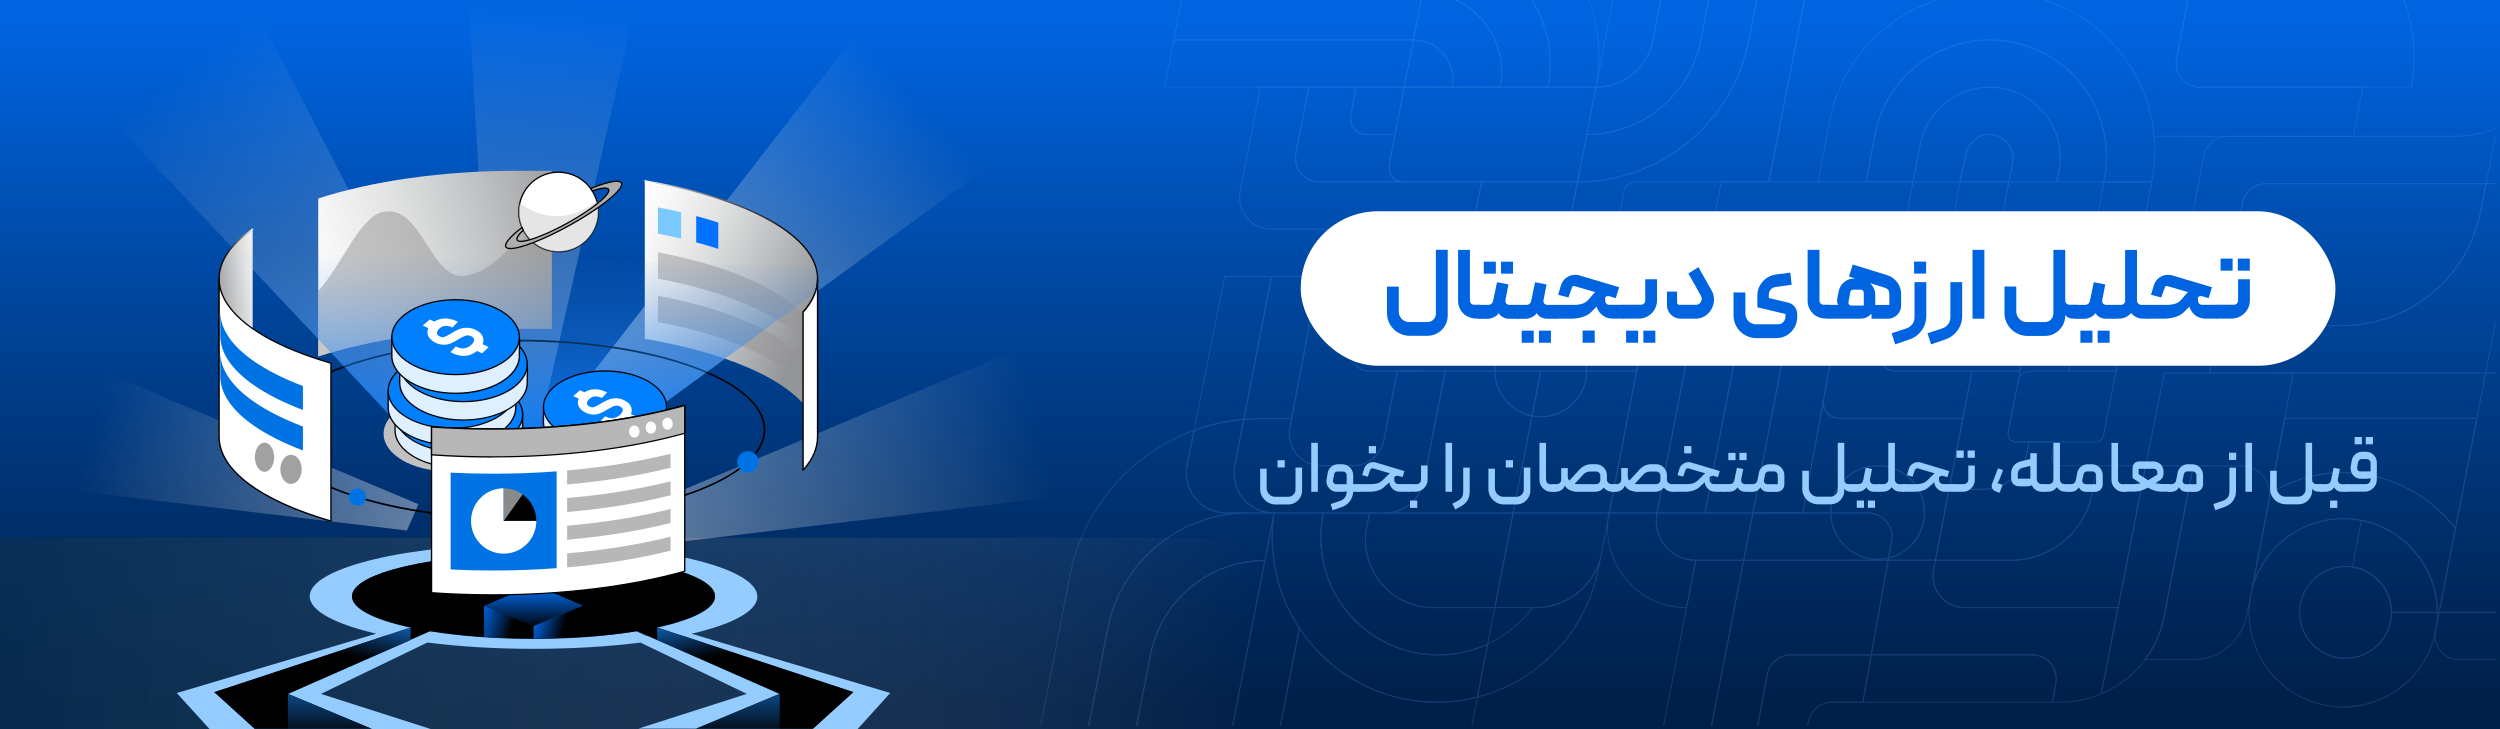 <?xml version="1.0" encoding="UTF-8"?>
<svg xmlns="http://www.w3.org/2000/svg" xmlns:xlink="http://www.w3.org/1999/xlink" viewBox="0 0 384 112">
  <rect x="0" y="0" width="384" height="112" fill="#808080" stroke="none"/>
  <defs>
    <style>
      .cls-1 {
        fill: none;
      }

      .cls-2 {
        opacity: .56;
      }

      .cls-2, .cls-3, .cls-4, .cls-5, .cls-6, .cls-7, .cls-8 {
        mix-blend-mode: multiply;
      }

      .cls-9 {
        fill: url(#linear-gradient-8);
      }

      .cls-10 {
        fill: url(#linear-gradient-7);
      }

      .cls-11 {
        fill: url(#linear-gradient-5);
      }

      .cls-12 {
        fill: url(#linear-gradient-6);
      }

      .cls-13 {
        fill: url(#linear-gradient-9);
      }

      .cls-14 {
        fill: url(#linear-gradient-4);
      }

      .cls-15 {
        fill: url(#linear-gradient-3);
      }

      .cls-16 {
        fill: #94ccff;
      }

      .cls-3 {
        fill: url(#linear-gradient-2);
      }

      .cls-17 {
        fill: #c1c1c1;
      }

      .cls-18 {
        fill: url(#linear-gradient);
      }

      .cls-19 {
        fill: #0072ff;
      }

      .cls-20, .cls-21, .cls-22, .cls-23, .cls-24, .cls-25 {
        isolation: isolate;
      }

      .cls-4 {
        fill: url(#linear-gradient-20);
      }

      .cls-26 {
        fill: #5ca5ff;
      }

      .cls-27 {
        fill: #7bcaff;
      }

      .cls-6 {
        fill: #a1a1a1;
      }

      .cls-28, .cls-7 {
        fill: #b7b7b7;
      }

      .cls-29 {
        fill: #fff;
      }

      .cls-30 {
        fill: url(#linear-gradient-19);
      }

      .cls-31 {
        fill: url(#linear-gradient-15);
      }

      .cls-32 {
        fill: url(#linear-gradient-16);
      }

      .cls-33 {
        fill: url(#linear-gradient-17);
      }

      .cls-34 {
        fill: url(#linear-gradient-18);
      }

      .cls-35 {
        fill: #deefff;
      }

      .cls-36 {
        opacity: .6;
      }

      .cls-37 {
        opacity: .33;
      }

      .cls-8 {
        fill: #949494;
      }

      .cls-8, .cls-21, .cls-22, .cls-23, .cls-24, .cls-25 {
        opacity: .5;
      }

      .cls-38 {
        fill: #8a8a8a;
      }

      .cls-21 {
        fill: url(#linear-gradient-13);
      }

      .cls-22 {
        fill: url(#linear-gradient-12);
      }

      .cls-23 {
        fill: url(#linear-gradient-11);
      }

      .cls-24 {
        fill: url(#linear-gradient-10);
      }

      .cls-25 {
        fill: url(#linear-gradient-14);
      }

      .cls-39 {
        fill: #0073e4;
      }

      .cls-40 {
        fill: #0064e0;
      }

      .cls-41 {
        fill: #0080ff;
      }

      .cls-42 {
        fill: #afafaf;
      }

      .cls-43 {
        fill: #d1d1d1;
      }

      .cls-44 {
        clip-path: url(#clippath);
      }
    </style>
    <linearGradient id="linear-gradient" x1="191.95" y1="109.79" x2="191.95" y2="1.52" gradientUnits="userSpaceOnUse">
      <stop offset=".01" stop-color="#001f48"/>
      <stop offset=".19" stop-color="#00295e"/>
      <stop offset=".57" stop-color="#049"/>
      <stop offset=".98" stop-color="#0064e0"/>
    </linearGradient>
    <clipPath id="clippath">
      <rect class="cls-1" x="-.09" width="383.43" height="111.49"/>
    </clipPath>
    <linearGradient id="linear-gradient-2" x1="-.09" y1="97.29" x2="193.07" y2="97.29" gradientUnits="userSpaceOnUse">
      <stop offset="0" stop-color="#0b2f4f" stop-opacity=".67"/>
      <stop offset=".31" stop-color="#28445c" stop-opacity=".51"/>
      <stop offset=".88" stop-color="#767c80" stop-opacity=".1"/>
      <stop offset="1" stop-color="#898989" stop-opacity="0"/>
    </linearGradient>
    <linearGradient id="linear-gradient-3" x1="-4853.38" y1="1023.24" x2="-4853.38" y2="1036.23" gradientTransform="translate(-4744.57 -920.11) rotate(-180) scale(1 -1)" gradientUnits="userSpaceOnUse">
      <stop offset="0" stop-color="#116ecc"/>
      <stop offset=".8" stop-color="#116ecc" stop-opacity="0"/>
    </linearGradient>
    <linearGradient id="linear-gradient-4" x1="108.54" y1="1013.87" x2="110.2" y2="1022.61" gradientTransform="translate(0 -920.11)" xlink:href="#linear-gradient-3"/>
    <linearGradient id="linear-gradient-5" x1="228.24" x2="228.24" y2="1036.23" gradientTransform="translate(-173.1 -920.11)" xlink:href="#linear-gradient-3"/>
    <linearGradient id="linear-gradient-6" x1="-4973.12" y1="1013.87" x2="-4971.46" y2="1022.61" gradientTransform="translate(-4917.66 -920.11) rotate(-180) scale(1 -1)" xlink:href="#linear-gradient-3"/>
    <linearGradient id="linear-gradient-7" x1="82" y1="1009.94" x2="82" y2="1016.72" gradientTransform="translate(0 -920.11)" gradientUnits="userSpaceOnUse">
      <stop offset="0" stop-color="#0072ff"/>
      <stop offset=".99" stop-color="#0072ff" stop-opacity="0"/>
    </linearGradient>
    <linearGradient id="linear-gradient-8" x1="72.93" y1="1015.11" x2="78.66" y2="1016.79" gradientTransform="translate(0 -920.11)" gradientUnits="userSpaceOnUse">
      <stop offset="0" stop-color="#0072ff"/>
      <stop offset="1" stop-color="#0072ff" stop-opacity="0"/>
    </linearGradient>
    <linearGradient id="linear-gradient-9" x1="81.73" y1="1014.48" x2="86.82" y2="1015.98" gradientTransform="translate(0 -920.11)" gradientUnits="userSpaceOnUse">
      <stop offset="0" stop-color="#0072ff"/>
      <stop offset="1" stop-color="#0072ff" stop-opacity="0"/>
    </linearGradient>
    <linearGradient id="linear-gradient-10" x1="-4585.13" y1="2701.16" x2="-4684.78" y2="2686.88" gradientTransform="translate(-3566.83 3969.37) rotate(102.71) scale(1 -1)" gradientUnits="userSpaceOnUse">
      <stop offset="0" stop-color="#fff"/>
      <stop offset=".9" stop-color="#fff" stop-opacity="0"/>
    </linearGradient>
    <linearGradient id="linear-gradient-11" x1="-131.61" y1="-337.85" x2="-85.64" y2="-404.22" gradientTransform="translate(138.7 423.44) rotate(13)" gradientUnits="userSpaceOnUse">
      <stop offset=".07" stop-color="#fff"/>
      <stop offset=".91" stop-color="#fff" stop-opacity="0"/>
    </linearGradient>
    <linearGradient id="linear-gradient-12" x1="-2852.67" y1="3661.89" x2="-2959.86" y2="3646.54" gradientTransform="translate(-1874.67 4299.02) rotate(62.89) scale(1 -1)" gradientUnits="userSpaceOnUse">
      <stop offset="0" stop-color="#fff"/>
      <stop offset=".91" stop-color="#fff" stop-opacity="0"/>
    </linearGradient>
    <linearGradient id="linear-gradient-13" x1="-1558.94" y1="3296.53" x2="-1641.94" y2="3284.64" gradientTransform="translate(232.15 3726.98) rotate(22.9) scale(1 -1)" gradientUnits="userSpaceOnUse">
      <stop offset="0" stop-color="#fff"/>
      <stop offset=".8" stop-color="#fff" stop-opacity="0"/>
    </linearGradient>
    <linearGradient id="linear-gradient-14" x1="-5357.4" y1="1688.96" x2="-5440.4" y2="1677.07" gradientTransform="translate(-4199.74 3726.98) rotate(157.1)" gradientUnits="userSpaceOnUse">
      <stop offset="0" stop-color="#fff"/>
      <stop offset="1" stop-color="#fff" stop-opacity="0"/>
    </linearGradient>
    <linearGradient id="linear-gradient-15" x1="94.36" y1="36.36" x2="124.11" y2="49.93" gradientUnits="userSpaceOnUse">
      <stop offset="0" stop-color="#fff"/>
      <stop offset=".16" stop-color="#f7f7f7"/>
      <stop offset=".39" stop-color="#e2e3e3"/>
      <stop offset=".68" stop-color="#c0c1c3"/>
      <stop offset="1" stop-color="#939598"/>
    </linearGradient>
    <linearGradient id="linear-gradient-16" x1="98.94" y1="37.86" x2="125.68" y2="37.86" gradientUnits="userSpaceOnUse">
      <stop offset="0" stop-color="#fff"/>
      <stop offset=".12" stop-color="#cfcfcf"/>
      <stop offset=".3" stop-color="#919191"/>
      <stop offset=".48" stop-color="#5d5d5d"/>
      <stop offset=".64" stop-color="#343434"/>
      <stop offset=".78" stop-color="#171717"/>
      <stop offset=".91" stop-color="#060606"/>
      <stop offset="1" stop-color="#000"/>
    </linearGradient>
    <linearGradient id="linear-gradient-17" x1="44.87" y1="46.1" x2="90.62" y2="34.27" xlink:href="#linear-gradient-15"/>
    <linearGradient id="linear-gradient-18" x1="42.2" y1="50.56" x2="33.33" y2="51.43" xlink:href="#linear-gradient-15"/>
    <linearGradient id="linear-gradient-19" x1="37.22" y1="51.25" x2="32.68" y2="50.77" xlink:href="#linear-gradient-16"/>
    <linearGradient id="linear-gradient-20" x1="83.39" y1="38.66" x2="83.39" y2="69.19" gradientUnits="userSpaceOnUse">
      <stop offset="0" stop-color="#2e8bff" stop-opacity="0"/>
      <stop offset=".09" stop-color="#2b8afe" stop-opacity=".05"/>
      <stop offset=".25" stop-color="#2587fe" stop-opacity=".18"/>
      <stop offset=".47" stop-color="#1c84fd" stop-opacity=".38"/>
      <stop offset=".73" stop-color="#0f7efc" stop-opacity=".67"/>
      <stop offset="1" stop-color="#0079fc"/>
    </linearGradient>
  </defs>
  <g class="cls-20">
    <g id="Layer_1" data-name="Layer 1">
      <rect class="cls-18" x="-.09" width="384.09" height="112"/>
      <g class="cls-36">
        <g class="cls-44">
          <g class="cls-37">
            <path class="cls-26" d="M377.19,81.36l-.1-.13c-4.08-5.36-10.5-8.56-17.17-8.56-3.93,0-7.78,1.07-11.12,3.1l-.15.09.03-.17,2.24-11.51h29.61l-.02.09-3.32,17.09ZM359.92,72.52c6.66,0,13.07,3.17,17.19,8.48l3.24-16.67h-29.3l-2.18,11.22c3.33-1.99,7.15-3.04,11.05-3.04Z"/>
            <path class="cls-26" d="M383.29,94.14h-8.73l.02-.09,9.9-50.92h7.52l-.02.09-7.04,36.24h7.21l-.02.09-1.57,8.55c-.64,3.5-3.7,6.04-7.26,6.04ZM374.74,93.98h8.55c3.49,0,6.48-2.49,7.11-5.92l1.56-8.46h-7.21l.02-.09,7.04-36.24h-7.21l-9.86,50.71Z"/>
            <path class="cls-26" d="M383.84,101.4h-6.12c-1.07,0-2.06-.43-2.78-1.22-.71-.78-1.07-1.83-.98-2.87.1-.44.17-.87.23-1.3l.39-2.02h8.7c3.49,0,6.48-2.49,7.11-5.92l.25-1.35h7.79l-.77,3.38c-1.32,6.55-7.13,11.31-13.81,11.31ZM374.71,94.14l-.37,1.89c-.06.43-.13.87-.23,1.3-.09.99.26,2,.94,2.75.69.76,1.64,1.17,2.67,1.17h6.12c6.61,0,12.36-4.7,13.66-11.19l.73-3.19h-7.47l-.23,1.22c-.64,3.5-3.7,6.04-7.26,6.04h-8.58Z"/>
            <path class="cls-26" d="M359.92,108.67c-8.02,0-14.54-6.52-14.54-14.54,0-.54.03-1.09.09-1.64l.44-2.29c.07-.25.14-.49.22-.72.04-.13.09-.26.14-.38,2.1-5.69,7.58-9.51,13.65-9.51,7.96,0,14.47,6.45,14.54,14.4h0v.14c0,.63-.04,1.27-.12,1.9l-.18.91h0s0,.02,0,.02c-.02.12-.04.24-.05.37-.71,3.18-2.5,6.06-5.04,8.11-2.58,2.09-5.82,3.24-9.15,3.24ZM359.92,79.73c-6,0-11.43,3.78-13.51,9.41-.05.13-.09.25-.13.38-.08.23-.15.47-.22.71l-.44,2.28c-.06.53-.09,1.08-.09,1.61,0,7.94,6.46,14.39,14.39,14.39,3.29,0,6.5-1.14,9.05-3.2,2.51-2.04,4.28-4.88,4.99-8.02,0-.06.01-.11.02-.17h0s.04-.2.04-.2c0,0,0-.01,0-.02h0s.18-.9.18-.9c.08-.62.12-1.24.12-1.86h-6.91c-.04,3.9-3.22,7.06-7.13,7.06s-7.13-3.2-7.13-7.13,3.2-7.13,7.13-7.13,7.09,3.16,7.13,7.06h6.9c-.08-7.87-6.51-14.25-14.39-14.25ZM360.27,87.08c-3.85,0-6.98,3.13-6.98,6.98s3.13,6.98,6.98,6.98,6.98-3.13,6.98-6.98-3.13-6.98-6.98-6.98Z"/>
            <path class="cls-26" d="M360.27,101.19c-3.93,0-7.13-3.2-7.13-7.13s3.2-7.13,7.13-7.13,7.09,3.16,7.13,7.06h0v.15c-.04,3.9-3.22,7.06-7.13,7.06ZM360.27,87.08c-3.85,0-6.98,3.13-6.98,6.98s3.13,6.98,6.98,6.98,6.98-3.13,6.98-6.98h.03-.03c0-3.85-3.13-6.98-6.98-6.98Z"/>
            <path class="cls-26" d="M374.46,94.14h-7.21v-.08c0-3.42-2.55-6.39-5.93-6.9h-.08s1.42-7.32,1.42-7.32h.07c6.76,1.34,11.69,7.32,11.72,14.22v.08ZM367.4,93.98h6.91c-.06-6.77-4.9-12.63-11.53-13.97l-1.36,7c3.39.55,5.94,3.52,5.98,6.96Z"/>
            <path class="cls-26" d="M308.63,28.02h-7.67s.96-4.49.96-4.49c.37-1.7,1.9-2.94,3.64-2.94,1.11,0,2.16.49,2.87,1.35.71.86.99,1.98.78,3.07l-.58,3ZM301.15,27.86h7.36s.56-2.88.56-2.88c.2-1.05-.07-2.12-.75-2.95s-1.68-1.3-2.75-1.3c-1.67,0-3.14,1.19-3.49,2.82l-.92,4.3Z"/>
            <path class="cls-26" d="M248.47,35.27h-7.67l.02-.09,1.42-7.33h.06c12.76,0,23.79-9.09,26.23-21.62l2.86-14.71h7.52l-.02.09-7.05,36.24h.2l-.23.15h-.02s-20.58,0-20.58,0c-.86,0-1.59.61-1.73,1.46l-1.01,5.81ZM240.99,35.12h7.36l.99-5.68c.16-.92.95-1.58,1.88-1.58h20.48s7.03-36.18,7.03-36.18h-7.21l-2.84,14.59c-2.45,12.58-13.51,21.71-26.31,21.74l-1.38,7.11Z"/>
            <path class="cls-26" d="M330.56,28.02h-7.52s.09-.42.09-.42c1.17-5.83-.62-11.85-4.81-16.09-3.38-3.42-7.89-5.31-12.71-5.31-8.59,0-15.98,6.13-17.56,14.58l-1.34,7.16-.15-.03,1.34-7.16c1.6-8.52,9.05-14.7,17.71-14.7,4.86,0,9.41,1.9,12.82,5.35,4.22,4.28,6.03,10.34,4.85,16.22l-.05.24h7.21c.47-2.38.58-4.8.33-7.2-.48-4.69-2.33-9.12-5.34-12.81-3.01-3.69-6.97-6.38-11.47-7.8-2.29-.72-4.68-1.1-7.11-1.12-.03,0-.07,0-.11,0-.03,0-.07,0-.1,0h-1.73c-11.64,0-21.66,8.3-23.83,19.74l-1.76,9.32h-.06v-.08s-.07-.01-.07-.01l1.75-9.26c2.18-11.51,12.26-19.86,23.97-19.86h1.73s.07,0,.11,0c.03,0,.07,0,.1,0,2.45.02,4.86.4,7.16,1.13,4.52,1.43,8.51,4.14,11.54,7.85,3.03,3.71,4.88,8.17,5.37,12.89.25,2.43.13,4.89-.35,7.3v.06Z"/>
            <path class="cls-26" d="M217.16,6.21h-36.96l.02-.09,1.42-7.33h36.96l-.02.09-1.42,7.33ZM180.38,6.06h36.66l1.38-7.11h-36.66l-1.38,7.11Z"/>
            <path class="cls-26" d="M215.74,13.47h-36.96l.02-.09,1.42-7.33h36.87v.07h.08v.08h-.01s-1.41,7.27-1.41,7.27ZM178.96,13.32h36.66l1.38-7.11h-36.66l-1.38,7.11Z"/>
            <path class="cls-26" d="M215.68,13.47v-.15h22.02s.01-.06.01-.06c1.04-5.33-.35-10.8-3.81-14.99-3.46-4.19-8.56-6.6-13.99-6.6h-.09l.02-.09,1.42-7.33h.06c7.3,0,14.15,3.23,18.79,8.86,4.64,5.63,6.51,12.97,5.11,20.14l-.04.22h-29.51ZM220.01-8.48c5.45.03,10.55,2.45,14.01,6.65,3.49,4.23,4.89,9.74,3.84,15.12v.03s7.2,0,7.2,0l.02-.1c1.38-7.12-.47-14.41-5.08-20.01-4.6-5.58-11.38-8.79-18.61-8.81l-1.38,7.11Z"/>
            <path class="cls-26" d="M215.68,13.47v-.15h14.66s0-.02,0-.02c.69-3.55-.23-7.18-2.53-9.97-2.3-2.79-5.69-4.39-9.31-4.39h-.09l.02-.09,1.42-7.33h.06c5.48,0,10.62,2.43,14.11,6.65,3.49,4.23,4.89,9.74,3.84,15.12l-.04.18h-22.15ZM218.6-1.21c3.63.03,7.02,1.64,9.33,4.44,2.33,2.82,3.26,6.5,2.57,10.09h7.21v-.06c1.05-5.33-.34-10.8-3.8-14.99-3.44-4.18-8.52-6.58-13.93-6.6l-1.38,7.12Z"/>
            <path class="cls-26" d="M215.68,13.47v-.15h7.3c.33-1.76-.12-3.55-1.26-4.93-1.14-1.39-2.83-2.18-4.62-2.18h-.09l.02-.09,1.42-7.33h.06c3.66,0,7.1,1.62,9.42,4.44,2.33,2.82,3.26,6.51,2.56,10.1l-.03.14h-14.79ZM217.19,6.06c1.81.03,3.5.84,4.65,2.24,1.16,1.41,1.63,3.24,1.3,5.03h7.21s0-.02,0-.02c.69-3.55-.23-7.18-2.53-9.97-2.29-2.77-5.65-4.37-9.25-4.39l-1.38,7.11Z"/>
            <path class="cls-26" d="M215.59,13.47l.02-.09,1.42-7.33h.06c1.84,0,3.57.82,4.74,2.24,1.17,1.42,1.64,3.27,1.29,5.08l-.02.1h-7.52ZM217.16,6.21l-1.38,7.11h7.21c.33-1.76-.12-3.55-1.26-4.93-1.13-1.37-2.79-2.16-4.56-2.18Z"/>
            <path class="cls-26" d="M245.04,13.48l.02-.09,8.49-43.66h4.46c.76,0,1.46.33,1.94.92.48.58.67,1.34.53,2.08l-.86,4.42h-.04l-5.66,29.11c-.46,2.37-1.82,4.4-3.83,5.73l-.06.04c-.07.05-.14.09-.21.13l-.13.08c-.05.03-.11.06-.17.09-.06.03-.12.07-.18.1-.04.02-.08.04-.13.07-.07.04-.15.07-.22.11l-.1.05c-.08.04-.17.07-.25.11l-.09.04c-.09.04-.18.07-.26.1-.03.01-.06.02-.1.03-.09.03-.17.06-.26.09-.04.01-.08.02-.11.04-.08.02-.16.05-.24.07l-.14.04c-.06.02-.12.03-.18.04l-.22.05c-.05.01-.1.02-.16.03-.08.02-.16.03-.25.05h-.09c-.1.03-.21.04-.31.06h-.02c-.26.03-.52.05-.77.06h-.39ZM253.67-30.12l-8.44,43.44h.2c.24-.01.5-.03.75-.06h.01c.11-.01.21-.03.32-.05h.09c.08-.03.16-.04.25-.06.05,0,.1-.02.15-.03l.21-.05c.06-.01.12-.03.17-.04l.14-.04c.08-.02.16-.05.24-.07.04-.01.07-.02.11-.03.09-.03.17-.06.25-.09.03-.01.06-.02.09-.03.09-.03.17-.07.26-.1l.09-.04c.08-.03.16-.07.25-.11l.1-.05c.07-.03.15-.07.22-.11.04-.02.08-.04.13-.07.06-.03.12-.06.18-.1.05-.03.11-.06.16-.09l.13-.08c.07-.04.14-.09.21-.13l.06-.04c1.98-1.31,3.31-3.31,3.77-5.64l5.68-29.23h.04l.83-4.29c.14-.7-.05-1.41-.5-1.96-.45-.55-1.12-.86-1.83-.86h-4.33Z"/>
            <path class="cls-26" d="M243.72,20.74h-.09l.02-.09,1.42-7.33h.06c.34,0,.69-.02,1.05-.06.11-.01.22-.03.32-.04h.09c.08-.03.16-.04.25-.06.05-.01.1-.02.15-.03.06-.01.12-.03.19-.04.07-.02.14-.03.2-.05l.14-.04c.08-.02.16-.04.24-.07l.11-.04c.09-.03.17-.06.26-.09.03-.01.06-.02.09-.03.09-.03.17-.07.26-.1.03-.01.06-.03.09-.04.08-.03.17-.07.25-.11.03-.02.07-.03.1-.05.07-.03.15-.07.22-.11.04-.02.09-.04.13-.06.06-.03.12-.07.18-.1.05-.03.11-.06.16-.09l.13-.08c.07-.04.14-.09.21-.13l.06-.04c2.01-1.32,3.36-3.35,3.82-5.7l5.67-29.16h4.42c.76,0,1.46.33,1.94.92.48.58.67,1.34.53,2.08l-5.11,26.27c-1.63,8.39-9.02,14.47-17.56,14.47ZM245.19,13.47l-1.38,7.12c8.43-.04,15.71-6.07,17.32-14.35l5.11-26.27c.14-.7-.05-1.41-.5-1.96-.45-.55-1.12-.86-1.83-.86h-4.29l-5.65,29.04c-.47,2.39-1.85,4.46-3.89,5.8l-.06.04c-.07.05-.14.09-.22.13l-.13.08c-.06.03-.11.06-.17.09-.06.03-.12.07-.18.1-.04.02-.09.04-.13.07-.07.04-.15.07-.22.11-.04.02-.07.03-.11.05-.08.04-.17.08-.25.11-.03.01-.06.03-.09.04-.09.04-.17.07-.26.1-.03.01-.06.02-.09.04-.09.03-.17.06-.26.09l-.11.04c-.08.03-.16.05-.24.07l-.14.04c-.07.02-.14.04-.21.05-.06.01-.12.03-.19.04-.05.01-.1.02-.16.03-.08.02-.17.03-.25.05h-.09c-.11.03-.22.05-.32.06-.34.04-.68.06-1.01.06Z"/>
            <path class="cls-26" d="M242.31,28.01h-.09l.02-.09,1.42-7.33h.06c8.47,0,15.8-6.03,17.42-14.35l4.3-21.98h4.46c.76,0,1.46.33,1.94.92.48.58.67,1.34.53,2.08l-3.69,19.01c-2.45,12.6-13.54,21.74-26.37,21.74ZM242.92,25.16l-.52,2.7c12.72-.04,23.7-9.12,26.13-21.62l3.69-19.01c.14-.7-.05-1.41-.5-1.96-.45-.55-1.12-.86-1.83-.86h-4.33l-4.27,21.86c-1.64,8.36-8.99,14.44-17.51,14.47l-.86,4.42Z"/>
            <path class="cls-26" d="M242.37,28.01h-27.06c-1.29,0-1.75-.92-2-1.71-.06-.29-.04-.81.01-1.12h0s2.3-11.85,2.3-11.85h29.6s-.02.09-.02.09l-2.84,14.59ZM213.47,25.2c-.05.29-.07.79-.02,1.05.35,1.1.92,1.6,1.85,1.6h26.94l2.8-14.38h-29.29s-2.28,11.73-2.28,11.73Z"/>
            <path class="cls-26" d="M226.23,35.27h-30.94c-1.49,0-2.88-.66-3.83-1.81s-1.33-2.64-1.04-4.11l3.12-16.04h7.58l-.02.09-1.98,10.17c-.21,1.06.07,2.14.75,2.97s1.69,1.31,2.77,1.31h25.03l-.02.09-1.42,7.33ZM193.66,13.47l-3.09,15.91c-.27,1.42.09,2.87,1.01,3.98s2.27,1.75,3.71,1.75h30.82l1.38-7.11h-24.85c-1.12,0-2.17-.5-2.89-1.36s-1-1.99-.79-3.09l1.96-10.08h-7.27Z"/>
            <path class="cls-26" d="M214.33,20.74h-4.44c-.75,0-1.45-.33-1.93-.9-.48-.57-.68-1.32-.55-2.05l.78-4.47h7.59l-.02.09-1.42,7.33ZM209.89,20.59h4.32s1.38-7.12,1.38-7.12h-7.28l-.75,4.34c-.12.69.07,1.39.52,1.93.45.54,1.11.84,1.81.84h0Z"/>
            <path class="cls-26" d="M239.54,42.54h-29.6l.02-.09,1.42-7.33h14.72l1.41-7.27h14.88l-.02.09-2.84,14.59ZM210.13,42.39h29.29l2.79-14.38h-14.57l-1.41,7.27h-14.72l-1.38,7.11Z"/>
            <polygon class="cls-26" points="271.74 27.93 271.59 27.9 278.69 -8.31 308.68 -8.31 308.66 -8.22 307.14 -1.17 306.99 -1.2 308.49 -8.16 278.82 -8.16 271.74 27.93"/>
            <path class="cls-26" d="M315.98,28.02h-7.51s.02-.09.02-.09l.57-2.94c.2-1.05-.07-2.13-.75-2.95-.68-.82-1.68-1.3-2.75-1.3-1.67,0-3.14,1.19-3.49,2.82l-.96,4.46h-7.36s.01-.09.01-.09l1.12-5.77c1-5.12,5.5-8.83,10.72-8.83,3.27,0,6.34,1.45,8.42,3.97,2.08,2.52,2.92,5.81,2.29,9.03l-.34,1.7ZM308.66,27.86h7.2s.31-1.57.31-1.57c.62-3.17-.21-6.41-2.26-8.9-2.05-2.49-5.08-3.92-8.31-3.92-5.14,0-9.59,3.66-10.57,8.71l-1.1,5.68h7.06s.93-4.33.93-4.33c.37-1.7,1.89-2.94,3.64-2.94,1.11,0,2.16.49,2.87,1.35.71.86.99,1.98.78,3.07l-.55,2.85Z"/>
            <path class="cls-26" d="M323.19,28.02h-7.37s.34-1.73.34-1.73c.62-3.17-.21-6.41-2.26-8.9-2.05-2.49-5.08-3.92-8.31-3.92-5.14,0-9.59,3.66-10.57,8.71l-1.13,5.82h-.06s-7.3,0-7.3,0l.02-.09,1.34-7.16c1.6-8.52,9.05-14.7,17.71-14.7,0,0,0,0,0,0,5.42,0,10.51,2.41,13.94,6.6,3.44,4.2,4.79,9.65,3.72,14.97l-.08.39ZM316.01,27.87h7.06s.06-.26.06-.26c1.06-5.27-.28-10.68-3.69-14.84-3.41-4.16-8.45-6.55-13.83-6.55-8.59,0-15.98,6.13-17.56,14.58l-1.33,7.07h7.06s1.11-5.7,1.11-5.7c.99-5.12,5.5-8.83,10.71-8.83,3.27,0,6.34,1.45,8.42,3.97,2.08,2.52,2.92,5.81,2.29,9.03l-.31,1.55Z"/>
            <path class="cls-26" d="M361.51,21.05h-.06s-30.5-.05-30.5-.05v-.15l30.44.05,1.44-7.43h-24.91c-1.12,0-2.17-.5-2.89-1.36s-1-1.99-.79-3.09l3.37-17.34h-18.97c-1.72,0-3.2,1.22-3.52,2.91L314.07,0l-.15-.03,1.05-5.42c.34-1.75,1.89-3.03,3.67-3.03h19.16s-.02.09-.02.09l-3.39,17.43c-.21,1.06.07,2.14.75,2.97.68.83,1.69,1.31,2.77,1.31h25.09l-.02.09-1.49,7.64Z"/>
            <path class="cls-26" d="M251.32,57.72l-.15-.03.14-.71,2.84-14.59h41.69c1.44,0,2.67-1.03,2.93-2.44l2.23-12.08h7.67s-.02.09-.02.09l-3.66,18.82c-.34,1.75-1.89,3.03-3.67,3.03h-48.45l-1.54,7.92ZM252.88,49.65h48.42c1.72,0,3.2-1.22,3.53-2.91l3.64-18.73h-7.36s-2.2,11.96-2.2,11.96c-.27,1.49-1.57,2.56-3.08,2.56h-41.57l-1.38,7.11ZM301.05,27.95h0s0,0,0,0Z"/>
            <path class="cls-26" d="M215.61,28.01h-12.97c-1.12,0-2.17-.5-2.89-1.36-.71-.87-1-1.99-.79-3.09l1.99-10.23h7.38v.09s-.78,4.4-.78,4.4c-.12.69.07,1.39.52,1.93.45.54,1.11.84,1.81.84h4.47s-.02.09-.02.09l-.85,4.39c-.09.44-.04.89.12,1.31.28.88,1.08,1.47,2,1.47v.15ZM201.08,13.47l-1.96,10.1c-.21,1.06.07,2.14.75,2.97s1.69,1.31,2.77,1.31h12.16c-.62-.24-1.12-.75-1.33-1.42-.18-.44-.22-.92-.13-1.39l.84-4.3h-4.29c-.75,0-1.45-.33-1.93-.9-.48-.57-.68-1.32-.55-2.05l.75-4.32h-7.07Z"/>
            <path class="cls-26" d="M325.09,57.07h-7.44l.02-.09,5.41-29.11h7.52s-.02.09-.02.09l-5.49,29.11ZM317.82,56.92h7.14l5.45-28.9h-7.21s-5.37,28.9-5.37,28.9Z"/>
            <path class="cls-26" d="M310.35,57.07h-19.18s0,0,0,0c-.75,0-1.46-.33-1.94-.91-.48-.58-.68-1.34-.53-2.08l.85-4.41h11.76c1.72,0,3.2-1.22,3.53-2.91l1.56-8.03h4.46c.76,0,1.46.33,1.94.92.48.58.67,1.34.53,2.08l-2.98,15.35ZM291.17,56.91h19.05s2.95-15.22,2.95-15.22c.14-.7-.05-1.41-.5-1.96-.45-.55-1.12-.86-1.83-.86h-4.33l-1.54,7.9c-.34,1.75-1.89,3.03-3.67,3.03h-11.64l-.83,4.29c-.13.7.05,1.41.5,1.96.45.55,1.12.86,1.83.86h0Z"/>
            <path class="cls-26" d="M386.11,57.35h-46.81l.02-.09,1.42-7.33h19.04c10.3,0,19.21-7.34,21.18-17.45l.85-4.35h8.53c1.12,0,2.17.5,2.89,1.36.71.87,1,1.99.79,3.09l-4.22,21.73c-.34,1.75-1.89,3.03-3.67,3.03ZM339.48,57.2h46.63c1.72,0,3.2-1.22,3.53-2.91l4.22-21.73c.21-1.06-.07-2.14-.75-2.97s-1.69-1.31-2.77-1.31h-8.41l-.82,4.23c-1.99,10.18-10.95,17.57-21.33,17.57h-18.91l-1.38,7.11Z"/>
            <path class="cls-26" d="M340.86,50.08l-7.38-.14.02-.09,4.93-25.96c.34-1.75,1.88-3.03,3.67-3.03h35.09c2.18,0,4.3-.43,6.3-1.27l.13-.06-.03.14-1.68,8.61h-33.86c-1.72,0-3.2,1.22-3.53,2.91l-3.67,18.89ZM333.67,49.79l7.07.14,3.65-18.77c.34-1.75,1.89-3.03,3.67-3.03h33.74l1.63-8.35c-1.98.82-4.08,1.23-6.23,1.23h-35.09c-1.72,0-3.2,1.22-3.52,2.91l-4.92,25.87Z"/>
            <path class="cls-26" d="M359.77,50.08h-19.07l.02-.09,3.66-18.83c.34-1.75,1.89-3.03,3.67-3.03h33.89l-.02.09-.84,4.29c-1.99,10.18-10.95,17.57-21.33,17.57ZM340.89,49.93h18.88c10.3,0,19.21-7.34,21.18-17.45l.82-4.2h-33.71c-1.72,0-3.2,1.22-3.52,2.91l-3.64,18.74Z"/>
            <path class="cls-26" d="M370.44,13.47h-32.51c-1.12,0-2.17-.5-2.89-1.36-.71-.87-1-1.99-.79-3.09l4.22-21.73c.34-1.75,1.89-3.03,3.67-3.03h4.26c7.33.01,14.22,3.26,18.88,8.92,4.67,5.66,6.55,13.03,5.16,20.24v.06ZM337.77-8.32l-3.38,17.37c-.21,1.06.07,2.14.75,2.97s1.69,1.31,2.77,1.31h32.39c1.36-7.14-.51-14.44-5.14-20.05-4.64-5.62-11.48-8.85-18.77-8.86h-4.26c-1.72,0-3.2,1.22-3.53,2.9l-.82,4.21h.73v.15h-.76Z"/>
            <polygon class="cls-26" points="348.83 75.72 348.69 75.69 352.15 57.35 332.51 57.38 329.66 71.54 329.51 71.51 332.38 57.23 332.45 57.23 352.34 57.2 352.32 57.29 348.83 75.72"/>
            <path class="cls-26" d="M329.3,101.42l.09-.12c1.48-1.97,2.47-4.2,2.94-6.63l4.45-23.18h7.48c1.23,0,2.37.49,3.21,1.38.84.88,1.28,2.08,1.22,3.28h0s-3.52,18.41-3.52,18.41c-.77,3.97-4.27,6.85-8.31,6.85h-7.57ZM336.91,71.64l-4.43,23.06c-.47,2.4-1.44,4.61-2.88,6.57h7.27c3.97-.01,7.4-2.84,8.16-6.74l.36-1.84,3.16-16.55c.06-1.16-.37-2.31-1.18-3.16-.82-.86-1.92-1.33-3.1-1.33h-7.35Z"/>
            <path class="cls-26" d="M290.09,86.13h-22.35l.02-.09,1.42-7.33h12.11v.07c.04,3.88,3.23,7.04,7.11,7.04.56,0,1.12-.07,1.66-.2l.11-.03-.09.52ZM288.63,85.98h1.33l.03-.17c-.45.1-.91.16-1.36.17ZM267.92,85.98h20.26c-3.84-.12-6.96-3.26-7.04-7.11h-11.84l-1.38,7.11Z"/>
            <path class="cls-26" d="M297.33,86.13h-7.4l.09-.49h.05c3.21-.78,5.45-3.63,5.45-6.93,0-3.92-3.19-7.11-7.11-7.11s-7.11,3.19-7.11,7.11v.15s-12.05,0-12.05,0v-.15s7.63-.05,7.63-.05l3.14-17.16.15.02c-.08.67.13,1.35.58,1.86.45.51,1.1.8,1.77.8h19.08l-.02.09-4.24,21.86ZM290.11,85.98h7.09l4.2-21.65h-18.9c-.72,0-1.41-.31-1.89-.85-.31-.35-.52-.78-.6-1.24l-3.02,16.47h4.13c0-4,3.26-7.26,7.27-7.26s7.27,3.26,7.27,7.27c0,3.36-2.27,6.25-5.52,7.05l-.04.21Z"/>
            <path class="cls-26" d="M325.4,93.4h-23.61c-1.49,0-2.88-.66-3.83-1.81-.95-1.15-1.33-2.64-1.04-4.1l.29-1.51h11.69c6.02,0,11.23-4.29,12.38-10.21l.84-4.32h7.56l-.02.09-4.26,21.86ZM297.33,86.13l-.27,1.39c-.27,1.42.09,2.87,1.01,3.98.92,1.11,2.27,1.75,3.71,1.75h23.49l4.22-21.64h-7.25l-.82,4.2c-1.16,5.98-6.43,10.33-12.53,10.33h-11.57Z"/>
            <path class="cls-26" d="M316.42,107.93h-1.24v-.09s.53-2.97.53-2.97c.18-1.05-.11-2.11-.79-2.93s-1.69-1.28-2.75-1.28h-24.84l.02-.09,2.61-14.6h7.4l-.3,1.54c-.27,1.42.09,2.87,1.01,3.98.92,1.11,2.27,1.75,3.71,1.75h23.64l-.02.09-2.59,13.29-.04.02c-2.02.85-4.16,1.29-6.36,1.29ZM315.36,107.78h1.06c2.17,0,4.27-.42,6.26-1.26l2.56-13.12h-23.46c-1.49,0-2.88-.66-3.83-1.81-.95-1.15-1.33-2.64-1.04-4.1l.26-1.36h-7.09l-2.57,14.38h24.66c1.11,0,2.15.49,2.86,1.33.71.85,1.01,1.96.82,3.05l-.5,2.88Z"/>
            <path class="cls-26" d="M315.34,107.93h-29.3l.02-.09,1.31-7.33h24.82c1.11,0,2.15.49,2.86,1.33.71.85,1.01,1.96.82,3.05l-.53,3.03ZM286.21,107.78h28.99l.51-2.91c.18-1.05-.11-2.11-.79-2.93-.68-.81-1.69-1.28-2.75-1.28h-24.69l-1.27,7.11Z"/>
            <path class="cls-26" d="M304.64,75.23h-5.35s.02-.1.02-.1l2.12-10.94h.01l1.4-7.27h7.53l-.02.09-1.84,9.44c-.07.34.02.68.24.95s.54.42.88.42h2.13l-.35,1.81c-.63,3.24-3.48,5.6-6.79,5.6ZM299.48,75.07h5.15s0,0,.01,0c3.23,0,6.02-2.3,6.64-5.47l.32-1.63h-1.95c-.39,0-.75-.17-1-.47-.25-.3-.35-.69-.27-1.07l1.82-9.35h-7.22l-1.4,7.27h-.01l-2.08,10.73Z"/>
            <path class="cls-26" d="M289.99,85.81l.49-2.72c.19-1.05-.1-2.12-.78-2.94-.68-.82-1.69-1.29-2.75-1.29h-5.8v-.11s0-.03,0-.04c0-4.01,3.26-7.27,7.27-7.27s7.27,3.26,7.27,7.27c0,3.37-2.29,6.28-5.57,7.06l-.11.03ZM281.29,78.72h5.65c1.11,0,2.16.49,2.87,1.34.71.85,1.01,1.97.81,3.06l-.45,2.49c3.15-.81,5.34-3.63,5.34-6.89,0-3.92-3.19-7.11-7.11-7.11s-7.11,3.19-7.11,7.11Z"/>
            <path class="cls-26" d="M269.14,78.87l.02-.09,5.65-29.12h7.51l-.02.09-2.14,11.65s-.02.09-.02.14l-3.17,17.29h-.06s-7.78.05-7.78.05ZM274.94,49.8l-5.61,28.91,7.53-.05,3.14-17.16s.01-.1.02-.15l2.12-11.56h-7.21Z"/>
            <path class="cls-26" d="M301.57,64.34h-19.06c-.72,0-1.41-.31-1.89-.85-.48-.54-.7-1.26-.62-1.97l2.17-11.86h7.52l-.02.09-.85,4.35c-.14.7.05,1.41.5,1.96.45.55,1.12.86,1.83.86h11.84l-1.43,7.42ZM282.3,49.8l-2.15,11.73c-.08.67.13,1.34.58,1.85.45.51,1.1.8,1.77.8h18.93l1.38-7.11h-11.66c-.76,0-1.46-.33-1.94-.92-.48-.58-.67-1.34-.53-2.08l.83-4.26h-7.21Z"/>
            <path class="cls-26" d="M321.9,67.97h-12.23c-.39,0-.75-.17-1-.47-.25-.3-.35-.69-.27-1.07l1.55-7.97c.17-.89.96-1.54,1.86-1.54h13.31l-.02.09-1.92,9.91c-.12.61-.65,1.05-1.27,1.05ZM311.81,57.07c-.84,0-1.56.6-1.72,1.41l-1.55,7.97c-.07.34.02.68.24.95.22.26.54.42.88.42h12.23c.55,0,1.02-.39,1.13-.93l1.9-9.82h-13.12Z"/>
            <path class="cls-26" d="M322.65,106.7l.03-.14,6.85-35.11h7.48s-.02.09-.02.09l-4.5,23.15c-1.04,5.36-4.67,9.83-9.7,11.95l-.13.06ZM329.65,71.61l-6.79,34.85c4.92-2.13,8.46-6.52,9.48-11.79l4.48-23.06h-7.17Z"/>
            <path class="cls-26" d="M247.21,78.87h-14.88l.02-.09,2.9-14.91v-.09l.09.03c.44.09.89.13,1.33.13,3.83,0,6.96-3.12,6.98-6.95v-.08h7.83l-.15.8-4.11,21.15ZM232.51,78.72h14.57l4.2-21.65h-7.5c-.06,3.88-3.24,7.02-7.13,7.02-.43,0-.86-.04-1.29-.12l-2.86,14.74Z"/>
            <path class="cls-26" d="M267.89,86.13h-7.42c-1.84,0-3.57-.82-4.74-2.24-1.17-1.42-1.64-3.27-1.29-5.08l.02-.1h14.88l-.02.09-1.42,7.33ZM254.57,78.87c-.33,1.76.12,3.55,1.26,4.93,1.14,1.39,2.83,2.18,4.63,2.18h7.3l1.38-7.11h-14.57Z"/>
            <path class="cls-26" d="M308.9,86.13h-11.72l.02-.09,2.13-10.98h.06s5.24.01,5.24.01h.01c3.23,0,6.02-2.3,6.64-5.47l.35-1.79h4.03l-.44,2.27c-.07.34.02.68.24.95s.54.42.88.42h5.93l-.02.09-.83,4.26c-1.16,5.98-6.43,10.33-12.53,10.33ZM297.36,85.98h11.54c6.02,0,11.23-4.29,12.38-10.21l.81-4.17h-5.75c-.39,0-.75-.17-1-.47-.25-.3-.35-.69-.27-1.07l.41-2.09h-3.72l-.32,1.66c-.63,3.24-3.48,5.6-6.79,5.6h-5.19s-2.09,10.75-2.09,10.75Z"/>
            <path class="cls-26" d="M266.71,129.66l-.15-.03,1.32-7.17h-7.21l.02-.09,7.07-36.39h22.35l-.02.09-2.61,14.59h-12.42c-1.72,0-3.2,1.22-3.52,2.91l-4.84,26.09ZM260.85,122.31h7.07l3.48-18.77c.34-1.76,1.89-3.03,3.67-3.03h12.29l2.57-14.38h-22.05l-7.03,36.18Z"/>
            <path class="cls-26" d="M243.72,57.07h-14.18v-.11c0-3.93,3.2-7.13,7.13-7.13s7.13,3.2,7.13,7.13v.09s-.08.02-.08.02ZM236.66,56.92h6.99c-.03-3.84-3.15-6.94-6.98-6.94s-6.96,3.11-6.98,6.94h6.97Z"/>
            <path class="cls-26" d="M236.66,64.09c-.45,0-.91-.04-1.36-.13h-.07s1.36-7.04,1.36-7.04h7.2v.08c-.02,3.91-3.22,7.1-7.13,7.1ZM235.41,63.82c.42.08.84.11,1.26.11,3.8,0,6.92-3.07,6.98-6.87h-6.92l-1.31,6.75Z"/>
            <path class="cls-26" d="M288.4,85.99c-3.97,0-7.22-3.23-7.26-7.19v-.08s5.8,0,5.8,0c1.11,0,2.16.49,2.87,1.34s1.01,1.97.81,3.06l-.48,2.65h-.05c-.56.15-1.13.21-1.7.21ZM281.29,78.87c.08,3.85,3.25,6.97,7.11,6.97.54,0,1.08-.06,1.62-.19l.46-2.56c.19-1.05-.1-2.12-.78-2.94-.68-.82-1.69-1.29-2.75-1.29h-5.65Z"/>
            <path class="cls-26" d="M254.57,78.87h-7.46s.02-.09.02-.09l4.04-21.09,1.56-8.04h7.52l-.02.09-5.65,29.13ZM247.3,78.72h7.15s5.61-28.91,5.61-28.91h-7.21l-1.54,7.92-4.02,21Z"/>
            <path class="cls-26" d="M261.94,78.87h-7.52l.02-.09,5.65-29.13h7.52l-.02.09-5.65,29.13ZM254.6,78.72h7.21l5.61-28.91h-7.21l-5.61,28.91Z"/>
            <path class="cls-26" d="M269.3,78.87h-7.52l.02-.09,5.65-29.13h7.52l-.02.09-5.65,29.13ZM261.97,78.72h7.21l5.61-28.91h-7.21l-5.61,28.91Z"/>
            <path class="cls-26" d="M274.21,129.73h-7.67s.02-.09.02-.09l4.79-25.99c.33-1.81,1.92-3.13,3.76-3.13h12.43l-.02.09-1.31,7.33h-4.78s0,0,0,0c-1.76,0-3.28,1.25-3.61,2.98l-3.6,18.82ZM266.72,129.57h7.36s3.58-18.69,3.58-18.69c.34-1.8,1.92-3.11,3.76-3.11h4.66s1.27-7.11,1.27-7.11h-12.25c-1.77,0-3.29,1.26-3.61,3.01l-4.78,25.9Z"/>
            <path class="cls-26" d="M259.11,93.4h-.06c-3.48,0-6.69-1.42-9.03-3.99-2.31-2.54-3.45-5.96-3.13-9.36l.25-1.33h7.46l-.02.13c-.34,1.76.12,3.57,1.26,4.96,1.14,1.39,2.83,2.18,4.62,2.18h.09l-.02.09-1.42,7.33ZM247.27,78.87l-.23,1.2c-.32,3.35.81,6.72,3.09,9.24,2.3,2.53,5.44,3.93,8.86,3.94l1.38-7.12c-1.81-.03-3.5-.84-4.65-2.24-1.16-1.41-1.63-3.24-1.3-5.03h-7.15Z"/>
            <path class="cls-26" d="M226.83,107.18l.02-.12,1.59-8.21h.04c2.7-1.26,5.07-3.19,6.85-5.57l.02-.03h.49c4.58,0,8.54-2.94,9.87-7.32l.15.04v.02s-.28,1.44-.28,1.44c-1.12,5.76-4.23,10.99-8.76,14.72-2.87,2.36-6.28,4.09-9.87,5.01l-.12.03ZM228.58,98.96l-1.56,8.01c3.52-.91,6.87-2.62,9.69-4.95,4.5-3.71,7.59-8.9,8.71-14.63l.09-.46c-1.6,3.91-5.37,6.47-9.67,6.47h-.41c-1.79,2.38-4.15,4.31-6.85,5.57Z"/>
            <path class="cls-26" d="M235.84,93.4h-6.33l.02-.09,2.84-14.59h14.88l-.03.17c-.04.2-.07.4-.1.59l-1.26,6.49c-1.35,4.45-5.37,7.43-10.01,7.43ZM229.69,93.25h6.15c4.58,0,8.54-2.94,9.87-7.32l1.26-6.47c.03-.2.06-.4.1-.6h-14.58l-2.79,14.38Z"/>
            <path class="cls-26" d="M232.48,78.87h-19.77v-.15c2.88,0,5.37-2.05,5.92-4.89l3.28-16.91h7.77v.08c.02,3.32,2.39,6.19,5.65,6.82h.06v.07l-2.91,14.98ZM214.07,78.72h18.29l2.87-14.77c-3.26-.67-5.64-3.54-5.7-6.87h-7.49l-3.26,16.79c-.48,2.45-2.36,4.33-4.71,4.86Z"/>
            <path class="cls-26" d="M220.91,100.67c-5.43,0-10.53-2.4-13.98-6.59s-4.84-9.65-3.81-14.98l.07-.38h7.24l-.02.09-.42,2.23c-.57,3.02.23,6.12,2.2,8.49,1.97,2.37,4.86,3.73,7.94,3.73h9.54v.08l-1.09,5.64-.04.02c-2.41,1.12-4.97,1.69-7.63,1.69ZM203.32,78.87l-.05.26c-1.02,5.29.35,10.7,3.78,14.85s8.48,6.54,13.86,6.54c2.62,0,5.15-.56,7.53-1.65l1.06-5.46h-9.37c-3.12,0-6.06-1.38-8.05-3.78-1.99-2.4-2.81-5.54-2.23-8.61l.4-2.14h-6.93Z"/>
            <path class="cls-26" d="M220.69,107.93c-8.54,0-16.45-4.26-21.16-11.4l-.03-.03h0c-3.44-5.24-4.81-11.53-3.86-17.72v-.06h7.72l-.08.41c-1.02,5.29.35,10.7,3.78,14.85s8.48,6.54,13.86,6.54c2.64,0,5.18-.56,7.57-1.67l.14-.07-.04.15-1.6,8.21h-.05c-2.03.53-4.14.79-6.26.79ZM199.66,96.46c4.68,7.09,12.54,11.32,21.03,11.32,2.09,0,4.16-.26,6.17-.76l1.55-7.97c-2.37,1.08-4.89,1.62-7.5,1.62-5.43,0-10.53-2.4-13.98-6.59s-4.85-9.65-3.81-14.98l.05-.23h-7.4c-.92,6.14.45,12.38,3.87,17.57l.02.03Z"/>
            <path class="cls-26" d="M207.77,71.6h-4.84c-1.48,0-2.88-.65-3.82-1.8-.95-1.14-1.33-2.63-1.05-4.09l.28-1.5,4.1-21.67h-3.41v-.16h11.11s-.02.09-.02.09l-2.26,11.62c-.14.7.05,1.41.5,1.96.45.55,1.12.86,1.83.86h8.12v.15s-3.62.03-3.62.03l-2.04,10.48c-.45,2.33-2.5,4.02-4.87,4.02ZM198.46,64.37l-.26,1.38c-.27,1.41.11,2.86,1.02,3.96.92,1.11,2.27,1.74,3.71,1.74h4.84c2.3,0,4.29-1.64,4.72-3.89l2.04-10.49h-4.35c-.75,0-1.46-.33-1.94-.92-.48-.58-.67-1.34-.53-2.08l2.24-11.53h-7.36s-4.11,21.76-4.11,21.76v.07h-.01Z"/>
            <path class="cls-26" d="M183.31,66.22l.03-.13,4.71-23.7h7.36s-.02.09-.02.09l-4.27,22h-.06c-2.6.23-5.17.8-7.62,1.7l-.13.05ZM188.16,42.55l-4.65,23.44c2.41-.87,4.92-1.42,7.47-1.65l4.23-21.79h-7.05Z"/>
            <path class="cls-26" d="M166.57,115.23h-3.89c-.9,0-1.74-.4-2.3-1.09s-.8-1.59-.63-2.47l4.5-23.19c1-5.12,3.32-9.92,6.72-13.86,3.34-3.87,7.63-6.84,12.41-8.59l.13-.05-.03.13-1.07,5.38c-.35,1.78.1,3.6,1.26,5.01,1.15,1.4,2.85,2.21,4.66,2.21h2.77v.15c-4.96.15-9.78,2-13.57,5.21-3.79,3.22-6.41,7.68-7.36,12.57l-3.61,18.59ZM183.31,66.22c-4.71,1.75-8.94,4.68-12.23,8.5-3.38,3.92-5.7,8.69-6.69,13.79l-4.5,23.19c-.16.83.06,1.69.6,2.34.54.66,1.34,1.03,2.19,1.03h3.77l3.59-18.46c.96-4.92,3.59-9.41,7.41-12.65,3.3-2.8,7.38-4.57,11.66-5.09h-.76c-1.86,0-3.6-.82-4.78-2.26s-1.65-3.31-1.29-5.13l1.04-5.25Z"/>
            <path class="cls-26" d="M188.33,78.87c-1.86,0-3.6-.82-4.78-2.26s-1.65-3.31-1.29-5.13l1.08-5.43h.04c2.46-.92,5.04-1.49,7.66-1.72h.1s-.02.09-.02.09l-1.38,7.11c-.33,1.69.08,3.45,1.13,4.81,1.05,1.37,2.63,2.23,4.35,2.35v.15s-3.51,0-3.51,0c-.2,0-.4,0-.6.01h-2.77ZM183.48,66.16l-1.06,5.34c-.35,1.78.1,3.6,1.26,5.01,1.15,1.4,2.85,2.21,4.66,2.21h2.77c.2,0,.4,0,.6-.01h2.53c-1.38-.33-2.61-1.13-3.49-2.27-1.07-1.4-1.49-3.2-1.16-4.93l1.36-7.01c-2.56.23-5.07.8-7.48,1.67Z"/>
            <path class="cls-26" d="M259.22,137h-8.73l.02-.09,9.9-50.92h7.52l-.02.09-7.04,36.24h7.21l-.02.09-1.57,8.55c-.64,3.5-3.7,6.04-7.26,6.04ZM250.67,136.84h8.55c3.49,0,6.48-2.49,7.11-5.92l1.56-8.46h-7.21l.02-.09,7.04-36.24h-7.21l-9.86,50.71Z"/>
            <path class="cls-26" d="M235.38,63.97h-.07c-3.33-.66-5.75-3.59-5.77-6.98v-.08h7.2v.08l-1.35,6.98ZM229.68,57.07c.05,3.26,2.38,6.07,5.57,6.73l1.31-6.73h-6.88Z"/>
            <path class="cls-26" d="M190.95,64.49l.02-.1,4.27-22h7.37s-.02.09-.02.09l-4.14,21.88h-4.78c-.88,0-1.76.04-2.63.12h-.1ZM195.37,42.54l-4.23,21.78c.84-.07,1.69-.11,2.54-.11h4.65l4.1-21.67h-3.41s-3.65,0-3.65,0Z"/>
            <path class="cls-26" d="M212.71,78.87h-17.09v-.02s-.41,0-.41,0c-1.76-.13-3.38-1.01-4.46-2.41-1.07-1.4-1.49-3.2-1.16-4.93l1.39-7.16h.06c.87-.08,1.76-.12,2.64-.12h4.81l-.29,1.53c-.27,1.41.11,2.86,1.02,3.96s2.27,1.74,3.71,1.74h4.84c2.3,0,4.29-1.64,4.73-3.89l2.06-10.6,3.75-.04h3.77l-.02.09-3.27,16.85c-.56,2.9-3.12,5.01-6.07,5.01ZM195.71,78.72h17c2.88,0,5.37-2.05,5.92-4.89l3.25-16.76h-3.59l-3.62.03-2.04,10.48c-.45,2.33-2.5,4.02-4.87,4.02h-4.84c-1.48,0-2.88-.65-3.82-1.8s-1.33-2.63-1.06-4.09l.25-1.35h-4.62c-.86,0-1.72.04-2.57.11l-1.37,7.05c-.33,1.69.08,3.45,1.13,4.81,1.05,1.37,2.63,2.23,4.34,2.35h.49s0,.02,0,.02Z"/>
            <path class="cls-26" d="M172.54,122.49h-3.89c-.9,0-1.73-.4-2.3-1.09-.57-.69-.8-1.59-.63-2.47l4.34-22.32c.95-4.91,3.58-9.4,7.39-12.64,3.81-3.23,8.65-5.1,13.63-5.26h4.74l-.02.09-1.44,7.37h-.07c-8.52,0-15.87,6.06-17.5,14.42l-4.26,21.9ZM191.09,78.87c-4.95.16-9.76,2.01-13.54,5.22-3.79,3.22-6.39,7.68-7.34,12.56l-4.34,22.32c-.16.83.06,1.69.6,2.35.54.66,1.34,1.03,2.19,1.03h3.77l4.23-21.78c1.63-8.41,9.03-14.52,17.59-14.55l1.4-7.15h-4.55Z"/>
            <path class="cls-26" d="M224.54,119.74l-.15-.02c.06-1.16-.37-2.32-1.18-3.17-.82-.86-1.92-1.33-3.11-1.33h-24.24l.02-.09,3.66-18.81.1.1c4.69,7.11,12.56,11.35,21.05,11.35,2.1,0,4.2-.26,6.22-.78l.12-.03-.02.12-2.46,12.65ZM196.05,115.08h24.06c1.23,0,2.37.49,3.22,1.38.68.71,1.1,1.63,1.2,2.59l2.31-11.87c-2,.5-4.06.75-6.14.75-8.48,0-16.34-4.2-21.07-11.25l-3.58,18.4Z"/>
            <path class="cls-26" d="M229.66,93.4h-9.53c-3.12,0-6.06-1.38-8.05-3.78-1.99-2.4-2.81-5.54-2.23-8.61l.43-2.29h22.33l-.11.11-2.83,14.57ZM210.4,78.87l-.41,2.17c-.57,3.03.24,6.12,2.2,8.49,1.97,2.37,4.86,3.73,7.94,3.73h9.4l2.79-14.38h-21.93Z"/>
            <path class="cls-26" d="M185.84,129.76h-11.27c-.9,0-1.73-.4-2.3-1.09-.57-.69-.8-1.59-.63-2.47l4.98-25.64c1.64-8.43,9.06-14.55,17.64-14.55h.1l-.02.09-5.68,29.12h-.02l-1.39,7.2-1.43,7.33ZM194.19,86.17c-8.48.04-15.79,6.09-17.41,14.42l-4.98,25.64c-.16.83.05,1.69.6,2.34s1.34,1.03,2.19,1.03h11.14l1.41-7.2,1.41-7.33h.02l5.64-28.91Z"/>
            <path class="cls-26" d="M196.02,115.23h-7.5l.02-.09,7.1-36.42h.06v.08h.07c-.94,6.18.43,12.44,3.87,17.65l.02.03v.03s-3.65,18.73-3.65,18.73ZM188.7,115.08h7.19l3.61-18.58c-3.09-4.7-4.52-10.24-4.09-15.81l-6.71,34.39Z"/>
            <rect class="cls-26" x="350.98" y="64.18" width="29.45" height=".15"/>
            <path class="cls-26" d="M289.41,35.27h-26.51l.02-.09,1.42-7.33h29.59s-.02.1-.02.1l-.83,4.29c-.34,1.75-1.89,3.03-3.67,3.03ZM263.08,35.12h26.33c1.72,0,3.2-1.22,3.52-2.91l.82-4.2h-29.29s-1.38,7.11-1.38,7.11Z"/>
            <path class="cls-26" d="M251.44,57.07h-7.8v-.1c0-3.86-3.13-6.99-6.98-6.99s-6.98,3.13-6.98,6.98v.11s-19.5,0-19.5,0c-.76,0-1.46-.33-1.94-.92-.48-.58-.67-1.34-.53-2.08l2.27-11.68h29.44l1.41-7.27h11.82c.76,0,1.46.33,1.94.92.48.58.67,1.34.53,2.08l-.83,4.27h0l-.02.09v.07h-.01s-2.82,14.52-2.82,14.52ZM243.79,56.92h7.52l2.81-14.47h0s.84-4.36.84-4.36c.14-.7-.05-1.41-.5-1.96-.45-.55-1.12-.86-1.83-.86h-11.7l-1.41,7.27h-29.44l-2.24,11.56c-.14.7.05,1.41.5,1.96.45.55,1.12.86,1.83.86h19.35c.02-3.91,3.21-7.09,7.13-7.09s7.11,3.18,7.13,7.09Z"/>
            <path class="cls-26" d="M374.71,94.14h-.4v-.08c-.04-7.9-6.49-14.33-14.39-14.33-6,0-11.43,3.78-13.51,9.41h0c-.05.13-.09.25-.13.38l-.18.51-.15-.04,2.74-14.33.03-.02c3.36-2.04,7.24-3.12,11.2-3.12,6.71,0,13.17,3.22,17.29,8.61l.02.03v.03s-2.52,12.94-2.52,12.94ZM374.46,93.98h.12l2.49-12.79c-4.09-5.34-10.49-8.53-17.15-8.53-3.92,0-7.75,1.07-11.09,3.09l-2.54,13.29c2.11-5.66,7.58-9.46,13.63-9.46,7.96,0,14.47,6.45,14.54,14.4Z"/>
          </g>
        </g>
      </g>
      <g>
        <path class="cls-16" d="M194.56,71.99v2.99c0,.37.13.68.39.94.26.26.58.39.94.39h1.98c.31,0,.57-.11.79-.33.22-.22.33-.49.33-.8v-3.37h1.01v3.54c0,.39-.1.75-.29,1.07-.19.33-.45.59-.78.78-.32.19-.68.29-1.07.29h-1.92c-.43,0-.83-.11-1.19-.32-.36-.22-.65-.51-.87-.87-.22-.36-.32-.76-.32-1.19v-3.12h1.01ZM196.23,70.69h1.11v1.11h-1.11v-1.11Z"/>
        <path class="cls-16" d="M201.41,68.02h1.01v7.52h-1.01v-7.52Z"/>
        <path class="cls-16" d="M206.01,75.54h-.67c-.3,0-.57-.07-.81-.22s-.43-.35-.58-.59-.21-.51-.21-.81c0-.13,0-.22.02-.29l.18-1c.07-.38.25-.7.55-.95.3-.25.65-.37,1.04-.37h.63c.31,0,.59.08.85.23.26.15.47.36.62.62.15.26.22.53.22.83v2.42c0,.57-.16,1.08-.48,1.53s-.74.76-1.27.95l-1.42.47-.29-.94,1.45-.48c.32-.11.57-.29.74-.53.17-.24.26-.5.26-.78v-.18c-.16.07-.43.1-.83.1ZM206.69,72.59c-.11-.11-.24-.16-.41-.16h-.86c-.13,0-.24.04-.33.11-.09.07-.14.19-.17.34l-.17.91s-.01.06-.01.1c0,.13.05.25.14.34s.21.14.35.14h1.62v-1.38c0-.16-.05-.29-.16-.4ZM208.81,74.41s.04.07.04.11v.86c0,.1-.05.16-.16.16h-1.02v-1.18h1.02s.08.01.11.04Z"/>
        <path class="cls-16" d="M208.54,75.38v-.86s.02-.07.05-.11c.03-.03.07-.05.11-.05h1.93c.39,0,.72-.04,1-.13.28-.09.55-.27.83-.55l.74-.73c.14-.13.24-.21.29-.24l-2.55-.76c-.06-.01-.1-.02-.12-.02-.09,0-.17.03-.23.08-.07.05-.12.12-.15.21l-.35,1-.86-.24.28-.95c.09-.31.27-.57.54-.76.27-.19.56-.29.88-.29.16,0,.29.02.4.06l4.39,1.32-.28.93-.54-.16c-.13-.04-.23-.06-.29-.06-.07,0-.14.02-.21.05-.06.03-.14.09-.24.16v.44c0,.18.06.33.18.45s.27.18.44.18h1.59c.1,0,.16.05.16.16v.86c0,.1-.05.16-.16.16h-1.32c-.39,0-.73-.11-1.02-.34-.29-.23-.49-.52-.58-.88l-.03-.23-.66.58c-.28.3-.62.52-1.02.66-.4.14-.83.21-1.29.21h-1.75c-.1,0-.16-.05-.16-.16ZM210.25,68.52h1.11v1.11h-1.11v-1.11Z"/>
        <path class="cls-16" d="M216.25,75.49s-.04-.07-.04-.11v-.85s.01-.08.04-.12c.03-.03.07-.05.11-.05h1.24c.19,0,.35-.06.48-.2s.19-.29.19-.49v-2.18h1.01v2.17c0,.34-.08.65-.25.93-.17.29-.39.51-.68.68s-.59.25-.93.25h-1.06s-.08-.01-.11-.04ZM216.58,76.88h1.11v1.13s-1.11,0-1.11,0v-1.13Z"/>
        <path class="cls-16" d="M222.03,68.02h1.01v7.52h-1.01v-7.52Z"/>
        <path class="cls-16" d="M223.07,77.37l.84-.44c.28-.14.48-.32.63-.54.14-.22.21-.54.21-.97v-3.6h1v3.54c0,.63-.11,1.12-.34,1.49s-.57.68-1.03.93l-.85.48-.46-.9Z"/>
        <path class="cls-16" d="M229.62,71.99v2.99c0,.37.13.68.39.94.26.26.57.39.94.39h1.98c.31,0,.57-.11.79-.33.22-.22.33-.49.33-.8v-3.37h1.01v3.54c0,.39-.1.75-.29,1.07-.19.33-.45.59-.78.78s-.68.29-1.07.29h-1.92c-.43,0-.83-.11-1.19-.32-.36-.22-.65-.51-.87-.87-.22-.36-.32-.76-.32-1.19v-3.12h1.01ZM231.29,70.69h1.11v1.11h-1.11v-1.11Z"/>
        <path class="cls-16" d="M237.38,75.29c-.28-.16-.51-.39-.67-.67-.16-.28-.25-.59-.25-.92v-5.68h1.01v5.66c0,.19.06.36.19.49.13.13.28.2.47.2h.56s.08.02.11.05c.03.03.04.07.04.12v.85c0,.1-.05.16-.16.16h-.38c-.34,0-.65-.08-.93-.25Z"/>
        <path class="cls-16" d="M238.54,75.38v-.86c0-.1.05-.16.16-.16h.44c.19,0,.34-.07.47-.2.13-.13.19-.29.19-.48v-1.79h1.01v1.3c0,.15.02.28.07.39.05.11.11.19.17.24l1.62-1.76c.23-.24.5-.43.8-.56.3-.13.62-.2.96-.2h.69c.31,0,.59.08.85.23s.47.36.62.62.23.55.23.86v.67c0,.19.07.35.21.48.14.13.3.2.49.2h.4c.1,0,.16.05.16.16v.85c0,.11-.05.17-.16.17h-.25c-.51,0-.95-.21-1.33-.63-.16.19-.35.35-.59.46-.23.11-.48.17-.73.17h-2.83c-.31,0-.65-.08-1.02-.23-.37-.15-.64-.4-.81-.73-.1.31-.29.54-.56.71-.27.17-.56.25-.86.25h-.25c-.1,0-.16-.05-.16-.16ZM242.17,74.36h3.02c.17,0,.32-.06.44-.19.12-.13.18-.28.18-.46v-.64c0-.19-.06-.34-.19-.46s-.28-.18-.47-.18h-.9c-.43,0-.79.16-1.07.47l-1.32,1.43c.1.02.21.03.3.03Z"/>
        <path class="cls-16" d="M247.76,75.38v-.86c0-.1.05-.16.16-.16h.44c.19,0,.34-.07.47-.2.13-.13.19-.29.19-.48v-1.79h1.01v1.3c0,.15.02.28.07.39.05.11.11.19.17.24l1.62-1.76c.23-.24.5-.43.8-.56.3-.13.62-.2.96-.2h.69c.31,0,.59.08.85.23s.47.36.62.62.23.55.23.86v.67c0,.19.07.35.21.48.14.13.3.2.49.2h.4c.1,0,.16.05.16.16v.85c0,.11-.05.17-.16.17h-.25c-.51,0-.95-.21-1.33-.63-.16.19-.35.35-.59.46-.23.11-.48.17-.73.17h-2.83c-.31,0-.65-.08-1.02-.23-.37-.15-.64-.4-.81-.73-.1.31-.29.54-.56.71-.27.17-.56.25-.86.25h-.25c-.1,0-.16-.05-.16-.16ZM251.4,74.36h3.02c.17,0,.32-.06.44-.19.12-.13.18-.28.18-.46v-.64c0-.19-.06-.34-.19-.46s-.28-.18-.47-.18h-.9c-.43,0-.79.16-1.07.47l-1.32,1.43c.1.02.21.03.3.03Z"/>
        <path class="cls-16" d="M256.98,75.38v-.86s.02-.07.05-.11c.03-.03.07-.05.11-.05h1.93c.39,0,.72-.04,1-.13.28-.09.55-.27.83-.55l.74-.73c.14-.13.24-.21.29-.24l-2.55-.76c-.06-.01-.1-.02-.12-.02-.09,0-.17.03-.23.08-.07.05-.12.12-.15.21l-.35,1-.86-.24.28-.95c.09-.31.27-.57.54-.76.27-.19.56-.29.88-.29.16,0,.29.02.4.06l4.39,1.32-.28.93-.54-.16c-.13-.04-.23-.06-.29-.06-.07,0-.14.02-.21.05-.06.03-.14.09-.24.16v.44c0,.18.06.33.18.45s.27.18.44.18h1.59c.1,0,.16.05.16.16v.86c0,.1-.05.16-.16.16h-1.32c-.39,0-.73-.11-1.02-.34-.29-.23-.48-.52-.58-.88l-.03-.23-.66.58c-.28.3-.62.52-1.02.66-.4.14-.83.21-1.29.21h-1.75c-.1,0-.16-.05-.16-.16ZM258.69,68.52h1.11v1.11h-1.11v-1.11Z"/>
        <path class="cls-16" d="M264.69,75.5s-.04-.06-.04-.12v-.85s.02-.08.05-.12c.03-.03.07-.05.11-.05h.84c.41,0,.66-.2.75-.6l.39-1.91.97.19-.31,1.58s-.01.08-.01.14c0,.18.06.32.18.44.12.11.28.17.47.17h.76s.08.02.11.05c.03.03.04.07.04.12v.85s-.01.08-.04.11-.07.04-.11.04h-.77c-.27,0-.51-.06-.72-.18-.21-.12-.37-.29-.48-.51-.12.22-.3.39-.54.51-.24.12-.49.18-.75.18h-.78s-.08-.01-.11-.04ZM265.47,69.56h1.11v1.12h-1.11v-1.12ZM267.17,69.56h1.11v1.12h-1.11v-1.12Z"/>
        <path class="cls-16" d="M268.73,75.49s-.04-.07-.04-.11v-.86s.01-.08.04-.11.07-.04.12-.04h.36c.19,0,.35-.05.48-.16s.22-.25.26-.45l.22-1.15c.07-.37.26-.68.56-.93.3-.25.64-.37,1.02-.37h.63c.3,0,.59.07.85.22.26.15.47.35.62.62s.23.54.23.85v1.37c0,.34-.11.62-.34.84-.22.22-.51.34-.86.34h-1.32c-.52,0-.91-.23-1.17-.69-.27.46-.68.69-1.24.69h-.29s-.08-.01-.11-.04ZM273.06,74.36v-1.38c0-.16-.05-.29-.16-.4-.11-.11-.25-.17-.41-.17h-.82c-.13,0-.25.04-.36.13-.1.09-.17.2-.19.34l-.18.9s-.01.05-.01.09c0,.13.05.25.15.35.1.1.21.15.34.15h1.65Z"/>
        <path class="cls-16" d="M278.02,77.15c-.37-.22-.66-.51-.87-.87-.22-.37-.32-.76-.32-1.19v-2.79h1.01v2.64c0,.24.06.46.18.67s.28.38.49.5c.21.12.43.18.68.18h1.97c.31,0,.57-.11.79-.33.22-.22.33-.48.33-.79v-7.16h1v5.67c0,.2.06.36.18.49s.28.18.48.18h.67c.1,0,.16.05.16.16v.85c0,.05-.01.09-.04.12-.03.03-.07.04-.11.04h-.46c-.18,0-.36-.05-.53-.14-.17-.09-.29-.21-.35-.36v.36c0,.34-.09.68-.27,1-.18.32-.43.58-.75.78-.32.2-.69.3-1.1.3h-1.92c-.43,0-.82-.11-1.19-.32Z"/>
        <path class="cls-16" d="M284.47,75.5s-.04-.06-.04-.12v-.85s.02-.08.05-.12c.03-.03.07-.05.11-.05h.84c.41,0,.66-.2.75-.6l.39-1.91.97.19-.31,1.58s-.01.08-.01.14c0,.18.06.32.18.44.12.11.28.17.47.17h.76s.08.02.11.05c.03.03.04.07.04.12v.85s-.01.08-.04.11-.07.04-.11.04h-.77c-.27,0-.51-.06-.72-.18-.21-.12-.37-.29-.48-.51-.12.22-.3.39-.54.51-.24.12-.49.18-.75.18h-.78s-.08-.01-.11-.04ZM285.2,76.88h1.11v1.12h-1.11v-1.12ZM286.9,76.88h1.11v1.12h-1.11v-1.12Z"/>
        <path class="cls-16" d="M288.47,75.38v-.86c0-.1.05-.16.16-.16h.73c.19,0,.35-.07.48-.2.13-.13.2-.29.2-.47v-5.67h1.01v5.66c0,.19.07.35.2.48.13.13.29.2.48.2h.67c.1,0,.16.05.16.16v.86s-.02.08-.04.11c-.03.03-.07.04-.11.04h-.5c-.56,0-1.01-.23-1.34-.69-.35.46-.81.69-1.37.69h-.55c-.1,0-.16-.05-.16-.16Z"/>
        <path class="cls-16" d="M292.23,75.38v-.86s.02-.07.05-.11c.03-.03.07-.05.11-.05h1.92c.39,0,.72-.04,1-.13.28-.09.55-.27.83-.55l.74-.73c.14-.13.24-.21.29-.24l-2.55-.76c-.06-.01-.1-.02-.12-.02-.09,0-.17.03-.23.08-.07.05-.12.12-.15.21l-.35,1-.86-.24.28-.95c.09-.31.27-.57.54-.76.27-.19.56-.29.88-.29.16,0,.29.02.4.06l4.39,1.32-.28.93-.54-.16c-.13-.04-.23-.06-.29-.06-.07,0-.14.02-.21.05-.06.03-.14.09-.24.16v.44c0,.18.06.33.18.45s.27.18.44.18h1.59c.1,0,.16.05.16.16v.86c0,.1-.05.16-.16.16h-1.32c-.39,0-.73-.11-1.02-.34-.29-.23-.49-.52-.58-.88l-.03-.23-.66.58c-.28.3-.62.52-1.02.66-.4.14-.83.21-1.29.21h-1.75c-.1,0-.16-.05-.16-.16Z"/>
        <path class="cls-16" d="M299.94,75.49s-.04-.07-.04-.11v-.85s.01-.08.04-.12c.03-.03.07-.05.11-.05h1.6c.19,0,.35-.07.48-.2.13-.13.2-.29.2-.48v-2.18h1v2.18c0,.34-.08.65-.25.93s-.39.51-.67.68c-.28.17-.59.25-.93.25h-1.43s-.08-.01-.11-.04ZM300.52,69.2h1.11v1.12h-1.11v-1.12ZM302.22,69.2h1.11v1.12h-1.11v-1.12Z"/>
        <path class="cls-16" d="M306.09,75.16c-.12-.16-.17-.33-.17-.53,0-.12.02-.24.07-.35l.91-2.36.77.31-.55,1.41c-.09.25-.21.44-.35.55l.82.28-.45,1.22-.58-.2c-.19-.07-.35-.18-.46-.34Z"/>
        <path class="cls-16" d="M312.72,75.28c-.27-.17-.48-.42-.63-.74-.22.1-.48.16-.77.16h-1.16c-.37,0-.66-.11-.9-.34-.23-.23-.35-.52-.35-.89v-.73c0-.46.13-.86.4-1.2.26-.34.61-.56,1.04-.67l1.5-.36v-.9h1v4c0,.21.07.39.22.53s.34.22.59.22h.34c.1,0,.16.05.16.16v.86c0,.05-.01.09-.04.12-.03.03-.07.04-.11.04h-.34c-.34,0-.65-.09-.92-.26ZM311.86,73.52v-1.96l-1.26.31c-.45.11-.67.42-.67.92v.73h1.94Z"/>
        <path class="cls-16" d="M313.83,75.38v-.86c0-.1.05-.16.16-.16h.73c.19,0,.35-.07.48-.2.13-.13.2-.29.2-.47v-5.67h1.01v5.66c0,.19.07.35.2.48.13.13.29.2.48.2h.67c.1,0,.16.05.16.16v.86s-.02.08-.04.11c-.03.03-.07.04-.11.04h-.5c-.56,0-1.01-.23-1.34-.69-.35.46-.81.69-1.37.69h-.55c-.1,0-.16-.05-.16-.16Z"/>
        <path class="cls-16" d="M317.63,75.49s-.04-.07-.04-.11v-.86s.01-.08.04-.11.07-.04.12-.04h.36c.19,0,.35-.05.48-.16s.22-.25.26-.45l.22-1.15c.07-.37.26-.68.56-.93.3-.25.64-.37,1.02-.37h.63c.3,0,.59.07.85.22.26.15.47.35.62.62s.23.54.23.85v1.37c0,.34-.11.62-.34.84-.22.22-.51.34-.86.34h-1.32c-.52,0-.91-.23-1.17-.69-.27.46-.68.69-1.24.69h-.29s-.08-.01-.11-.04ZM321.96,74.36v-1.38c0-.16-.05-.29-.16-.4-.11-.11-.25-.17-.41-.17h-.82c-.13,0-.25.04-.36.13-.1.09-.17.2-.19.34l-.18.9s-.01.05-.01.09c0,.13.05.25.15.35.1.1.21.15.34.15h1.65Z"/>
        <path class="cls-16" d="M325.24,75.29c-.28-.16-.51-.39-.67-.67-.16-.28-.25-.59-.25-.92v-5.68h1.01v5.66c0,.19.06.36.19.49s.28.2.47.2h.56s.08.02.11.05c.03.03.04.07.04.12v.85c0,.1-.05.16-.16.16h-.38c-.34,0-.65-.08-.93-.25Z"/>
        <path class="cls-16" d="M326.44,75.49s-.04-.07-.04-.12v-.84s.01-.08.04-.12c.03-.03.07-.05.11-.05h1.19c.24,0,.59-.04,1.05-.11l-1.23-.83v-1.49c0-.32.09-.58.29-.77.19-.19.44-.29.75-.29h2.12c.31,0,.58.07.83.21.25.14.44.33.57.58.13.24.2.51.2.8v.3c0,.19-.04.38-.13.54-.09.17-.21.31-.36.42l-.75.5.32.04c.3.05.55.08.75.08h1.01s.08.02.11.05c.03.03.04.07.04.12v.84s-.01.08-.04.12c-.03.03-.07.05-.11.05h-1.2c-.34,0-.69-.06-1.04-.17-.35-.11-.69-.26-1.01-.45-.31.18-.65.33-1,.44-.35.12-.7.17-1.05.17h-1.31s-.08-.02-.11-.05ZM331.36,72.9v-.34c0-.16-.05-.3-.14-.4-.1-.1-.23-.15-.4-.15h-2.33v.81l1.46.94,1.42-.86Z"/>
        <path class="cls-16" d="M333.04,75.49s-.04-.07-.04-.11v-.86s.01-.08.04-.11c.03-.03.06-.04.12-.04h.36c.19,0,.35-.05.48-.16.13-.1.22-.25.26-.45l.22-1.15c.07-.37.26-.68.56-.93s.64-.37,1.02-.37h.63c.31,0,.59.07.85.22.26.15.47.35.62.62s.23.54.23.85v1.37c0,.34-.11.62-.34.84-.22.22-.51.34-.86.34h-1.32c-.52,0-.91-.23-1.18-.69-.27.46-.68.69-1.24.69h-.29s-.08-.01-.11-.04ZM337.37,74.36v-1.38c0-.16-.05-.29-.16-.4-.11-.11-.24-.17-.41-.17h-.82c-.13,0-.25.04-.36.13-.1.09-.17.2-.19.34l-.18.9s-.01.05-.01.09c0,.13.05.25.14.35.1.1.21.15.34.15h1.65Z"/>
        <path class="cls-16" d="M339.96,77.41l1.44-.47c.33-.12.58-.3.77-.53.18-.24.27-.53.27-.88v-3.7h1.01v3.6c0,.58-.16,1.09-.48,1.52-.32.43-.75.74-1.29.92l-1.42.49-.3-.95ZM342.37,69.54h1.11v1.11h-1.11v-1.11Z"/>
        <path class="cls-16" d="M344.9,68.02h1.01v7.52h-1.01v-7.52Z"/>
        <path class="cls-16" d="M349.88,77.15c-.36-.22-.66-.51-.87-.87-.22-.37-.32-.76-.32-1.19v-2.79h1.01v2.64c0,.24.06.46.18.67.12.21.28.38.49.5.2.12.43.18.68.18h1.97c.3,0,.57-.11.79-.33.22-.22.33-.48.33-.79v-7.16h1v5.67c0,.2.06.36.19.49s.28.18.48.18h.67c.1,0,.16.05.16.16v.85c0,.05-.01.09-.04.12s-.07.04-.11.04h-.46c-.18,0-.36-.05-.53-.14-.18-.09-.29-.21-.35-.36v.36c0,.34-.09.68-.27,1-.18.32-.43.58-.75.78-.32.2-.69.3-1.1.3h-1.92c-.43,0-.82-.11-1.19-.32Z"/>
        <path class="cls-16" d="M356.34,75.5s-.04-.06-.04-.12v-.85s.02-.08.05-.12c.03-.03.07-.05.11-.05h.84c.41,0,.66-.2.75-.6l.39-1.91.97.19-.31,1.58s-.01.08-.01.14c0,.18.06.32.18.44.12.11.28.17.47.17h.76s.08.02.11.05c.03.03.04.07.04.12v.85s-.01.08-.04.11-.07.04-.11.04h-.77c-.27,0-.51-.06-.72-.18-.21-.12-.37-.29-.48-.51-.12.22-.3.39-.54.51-.24.12-.49.18-.75.18h-.78s-.08-.01-.11-.04ZM357.9,76.88h1.11v1.13s-1.11,0-1.11,0v-1.13Z"/>
        <path class="cls-16" d="M360.38,75.49s-.04-.07-.04-.12v-.85s.01-.07.04-.11c.03-.03.07-.05.11-.05h2.89c.21,0,.38-.06.52-.18.14-.12.21-.29.21-.53v-.21c-.2.07-.44.1-.72.1h-.73c-.3,0-.57-.07-.82-.22-.25-.14-.44-.34-.58-.59s-.21-.51-.21-.81c0-.13,0-.23.02-.3l.17-.92c.07-.38.26-.69.56-.94.3-.25.64-.37,1.03-.37h.59c.31,0,.59.08.84.23s.46.36.6.62c.15.26.22.54.22.84v2.57c0,.34-.08.66-.25.94s-.39.51-.68.68c-.28.17-.59.25-.93.25h-2.74s-.08-.02-.11-.05ZM361.68,67.12h1.11v1.12h-1.11v-1.12ZM364.12,72.4v-1.32c0-.16-.06-.29-.17-.4-.11-.11-.25-.17-.4-.17h-.78c-.14,0-.27.04-.37.13-.1.09-.17.21-.2.35l-.14.82s-.01.05-.01.09c0,.14.05.26.15.36.1.1.21.15.35.15h1.59ZM363.38,67.12h1.11v1.12h-1.11v-1.12Z"/>
      </g>
      <rect class="cls-3" x="-.09" y="82.58" width="193.16" height="29.42"/>
      <rect class="cls-29" x="199.79" y="32.45" width="158.93" height="23.73" rx="11.87" ry="11.87"/>
      <g>
        <path class="cls-40" d="M214.8,51.13c-.54-.31-.96-.74-1.28-1.27-.32-.54-.48-1.12-.48-1.75v-4.09h1.81v3.83c0,.45.16.83.47,1.15s.7.47,1.15.47h2.79c.36,0,.66-.13.91-.38.25-.25.38-.56.38-.93v-9.79h1.82v10.09c0,.57-.14,1.1-.42,1.57-.28.47-.66.85-1.14,1.13-.48.28-1.01.42-1.58.42h-2.68c-.63,0-1.22-.16-1.75-.47Z"/>
        <path class="cls-40" d="M225.33,48.58c-.42-.25-.76-.58-1-1-.25-.42-.37-.89-.37-1.39v-7.81h1.82v7.76c0,.19.06.35.18.48.12.13.27.19.47.19h.77c.06,0,.11.02.15.07s.06.1.06.16v1.68c0,.14-.07.21-.21.21h-.47c-.5,0-.96-.12-1.39-.37Z"/>
        <path class="cls-40" d="M227.05,48.89s-.07-.09-.07-.15v-1.68c0-.06.02-.11.07-.16s.09-.07.15-.07h1.39c.2,0,.37-.06.5-.17.13-.11.21-.27.25-.46l.6-2.85,1.76.34-.46,2.37s-.01.1-.01.17c0,.17.06.32.18.43.12.11.27.17.45.17h1.19c.06,0,.11.02.15.07s.06.1.06.16v1.68c0,.05-.02.1-.06.15-.04.05-.09.07-.15.07h-1.21c-.35,0-.67-.07-.96-.22-.3-.15-.52-.36-.67-.65-.17.27-.43.48-.77.64s-.67.24-1.01.24h-1.23c-.05,0-.1-.02-.15-.06ZM227.91,40.19h1.85v1.85h-1.85v-1.85ZM230.56,40.19h1.84v1.85h-1.84v-1.85Z"/>
        <path class="cls-40" d="M232.9,48.89s-.07-.09-.07-.15v-1.68c0-.06.02-.11.07-.16s.09-.07.15-.07h1.39c.2,0,.37-.06.5-.17.13-.11.21-.27.25-.46l.6-2.85,1.76.34-.46,2.37s-.02.1-.02.17c0,.17.06.32.18.43.12.11.27.17.45.17h1.19c.06,0,.11.02.15.07s.06.1.06.16v1.68c0,.05-.02.1-.06.15-.04.05-.09.07-.15.07h-1.21c-.35,0-.67-.07-.96-.22-.3-.15-.52-.36-.67-.65-.17.27-.43.48-.77.64-.34.16-.67.24-1.01.24h-1.23c-.05,0-.1-.02-.15-.06ZM233.73,50.79h1.85v1.85h-1.85v-1.85ZM236.38,50.79h1.84v1.85h-1.84v-1.85Z"/>
        <path class="cls-40" d="M238.68,48.74v-1.68c0-.05.02-.1.07-.15.05-.05.09-.08.15-.08h2.85c.49,0,.92-.06,1.3-.18.38-.12.71-.35,1-.69l.72-.84s.08-.08.13-.13.09-.08.15-.11l-3.19-.93s-.07-.02-.12-.02c-.14,0-.23.07-.28.21l-.55,1.55-1.58-.41.43-1.44c.15-.5.43-.9.84-1.19s.86-.44,1.36-.44c.2,0,.41.03.63.09l6.11,1.82-.52,1.68-.84-.26c-.13-.04-.25-.06-.35-.06-.14,0-.29.05-.43.15v.55c0,.18.06.34.18.46s.27.18.44.18h2.21c.14,0,.21.07.21.21v1.7c0,.14-.07.21-.21.21h-1.7c-.54,0-1.02-.15-1.44-.44-.42-.29-.73-.68-.93-1.16-.01-.04-.02-.08-.03-.12-.01-.04-.03-.08-.05-.12l-.55.54c-.38.46-.86.79-1.46,1-.59.2-1.23.31-1.93.31h-2.4c-.14,0-.21-.07-.21-.21ZM243.09,50.77h1.85l.02,1.87h-1.87v-1.87Z"/>
        <path class="cls-40" d="M249.23,48.88s-.06-.09-.06-.15v-1.67c0-.06.02-.12.06-.17.04-.05.09-.08.15-.08h2.66c.19,0,.35-.06.48-.19s.19-.29.19-.48v-3.25h1.81v3.23c0,.52-.13,1-.38,1.42-.25.43-.59.77-1.02,1.02-.43.25-.9.38-1.41.38h-2.34c-.06,0-.11-.02-.15-.07ZM249.77,50.79h1.85v1.85h-1.85v-1.85ZM252.42,50.79h1.84v1.85h-1.84v-1.85Z"/>
        <path class="cls-40" d="M257.1,48.67c-.33-.19-.58-.45-.77-.77-.19-.33-.28-.68-.28-1.06v-2.05h1.55v1.68c0,.1.03.19.09.25.06.07.14.1.23.1h2.53c.29,0,.51-.09.68-.27s.25-.4.25-.65c0-.17-.05-.34-.14-.51l-1.91-3.38,1.55-.98,2.02,3.58c.25.43.37.9.37,1.41s-.12.98-.37,1.43c-.25.45-.58.82-1.01,1.09-.43.27-.91.41-1.44.41h-2.28c-.38,0-.73-.09-1.06-.28Z"/>
        <path class="cls-40" d="M275.66,47.12c.26.32.39.7.39,1.14v.44c0,.58-.14,1.12-.43,1.62-.29.49-.67.89-1.16,1.18s-1.03.44-1.61.44h-3.06c-.63,0-1.22-.16-1.76-.47s-.97-.74-1.29-1.28c-.32-.54-.47-1.13-.47-1.76v-3.51h1.82v3.25c0,.45.16.83.48,1.16.32.32.71.48,1.16.48h3.37c.33,0,.6-.12.82-.35.22-.23.33-.52.33-.86v-.37l-4.32-1.03v-1.82c0-.53.12-1.03.37-1.49s.58-.85,1.02-1.16c.43-.31.92-.49,1.45-.57l2.22-.29.21,1.87-2.45.34c-.32.04-.57.17-.77.39-.19.22-.29.48-.29.77v.54l2.96.7c.42.1.76.31,1.02.64Z"/>
        <path class="cls-40" d="M279.02,48.58c-.42-.25-.76-.58-1-1-.25-.42-.37-.89-.37-1.39v-7.81h1.82v7.76c0,.19.06.35.18.48s.27.19.47.19h.77c.06,0,.11.02.15.07.04.05.06.1.06.16v1.68c0,.14-.07.21-.21.21h-.47c-.5,0-.96-.12-1.39-.37Z"/>
        <path class="cls-40" d="M286.66,48.77c-.25.12-.59.18-1.04.18h-4.73c-.14,0-.21-.07-.21-.21v-1.7c0-.14.07-.21.21-.21h1.49c-.14-.12-.21-.33-.21-.61,0-.08.02-.26.06-.52l.18-.92c.11-.59.4-1.08.86-1.45.46-.38.99-.56,1.58-.55h.64c.46.01.89.13,1.28.36s.7.54.93.92.34.81.34,1.28v1.5h2.16v-1.78c0-.19-.06-.37-.17-.52-.11-.15-.27-.26-.46-.32l-5.57-1.75.58-1.84,5.33,1.65c.61.19,1.11.56,1.51,1.09.39.54.59,1.13.59,1.77v1.78c0,.37-.09.71-.27,1.02-.18.31-.43.56-.75.74s-.66.28-1.03.28h-2.5v-.75c-.29.26-.55.44-.8.57ZM286.14,44.63c-.1-.09-.22-.14-.36-.14h-1.09c-.14,0-.26.04-.34.11s-.14.18-.16.3l-.26,1.5c-.03.15,0,.28.08.38.09.1.2.15.33.15h1.94v-1.96c0-.14-.05-.26-.15-.35Z"/>
        <path class="cls-40" d="M290.55,51.19l2.25-.74c.38-.12.68-.34.92-.64s.35-.67.35-1.09v-5.38h1.81v5.19c0,.83-.24,1.57-.71,2.22-.47.65-1.1,1.12-1.88,1.39l-2.19.75-.55-1.72ZM294.01,40.18h1.85l-.02,1.84h-1.84v-1.84Z"/>
        <path class="cls-40" d="M296.06,51.19l2.25-.74c.38-.12.68-.34.92-.64s.35-.67.35-1.09v-5.38h1.81v5.19c0,.83-.24,1.57-.71,2.22-.47.65-1.1,1.12-1.88,1.39l-2.19.75-.55-1.72Z"/>
        <path class="cls-40" d="M302.98,38.38h1.82v10.57h-1.82v-10.57Z"/>
        <path class="cls-40" d="M309.64,51.12c-.54-.32-.96-.74-1.28-1.28s-.47-1.12-.47-1.75v-4.09l1.81.02v3.81c0,.45.16.83.47,1.16s.7.48,1.15.48h2.77c.37,0,.68-.13.93-.39.25-.26.38-.57.38-.93v-9.77h1.82v7.78c0,.19.06.35.19.47s.28.18.47.18h1c.14,0,.21.07.21.21v1.7c0,.05-.02.1-.06.15-.04.05-.09.07-.15.07h-.55c-.22,0-.45-.06-.67-.17-.22-.11-.37-.25-.45-.41v.25c0,.46-.13.92-.38,1.38-.26.46-.62.84-1.1,1.15-.48.31-1.03.46-1.65.46h-2.66c-.63,0-1.22-.16-1.75-.47Z"/>
        <path class="cls-40" d="M318.72,48.89s-.07-.09-.07-.15v-1.68c0-.06.02-.11.07-.16s.09-.07.15-.07h1.39c.2,0,.37-.06.5-.17.13-.11.21-.27.25-.46l.6-2.85,1.76.34-.46,2.37s-.02.1-.02.17c0,.17.06.32.18.43.12.11.27.17.45.17h1.19c.06,0,.11.02.15.07.04.05.06.1.06.16v1.68c0,.05-.02.1-.06.15-.04.05-.09.07-.15.07h-1.21c-.35,0-.67-.07-.96-.22-.3-.15-.52-.36-.67-.65-.17.27-.43.48-.77.64s-.67.24-1.01.24h-1.23c-.05,0-.1-.02-.15-.06ZM319.55,50.79h1.85v1.85h-1.85v-1.85ZM322.2,50.79h1.84v1.85h-1.84v-1.85Z"/>
        <path class="cls-40" d="M324.5,48.74v-1.7c0-.14.07-.21.21-.21h1.06c.19,0,.35-.06.47-.19s.18-.28.18-.47v-7.78h1.82v7.75c0,.19.06.36.19.49.13.13.29.2.48.2h1.03c.06,0,.11.02.15.05.04.04.06.09.06.16v1.7c0,.06-.02.11-.07.15-.05.04-.09.06-.15.06h-.72c-.76,0-1.38-.29-1.87-.87-.51.58-1.15.87-1.91.87h-.74c-.14,0-.21-.07-.21-.21Z"/>
        <path class="cls-40" d="M329.74,48.74v-1.68c0-.05.02-.1.07-.15.05-.05.09-.08.15-.08h2.85c.49,0,.92-.06,1.3-.18s.71-.35,1-.69l.72-.84s.08-.08.13-.13.09-.08.15-.11l-3.19-.93s-.07-.02-.12-.02c-.14,0-.23.07-.28.21l-.55,1.55-1.58-.41.43-1.44c.15-.5.43-.9.84-1.19s.86-.44,1.36-.44c.2,0,.41.03.63.09l6.11,1.82-.52,1.68-.84-.26c-.13-.04-.25-.06-.35-.06-.14,0-.29.05-.43.15v.55c0,.18.06.34.18.46s.27.18.44.18h2.2c.14,0,.21.07.21.21v1.7c0,.14-.07.21-.21.21h-1.7c-.54,0-1.02-.15-1.44-.44-.42-.29-.73-.68-.93-1.16,0-.04-.02-.08-.03-.12-.01-.04-.03-.08-.05-.12l-.55.54c-.38.46-.86.79-1.45,1-.59.2-1.24.31-1.93.31h-2.4c-.14,0-.21-.07-.21-.21Z"/>
        <path class="cls-40" d="M340.29,48.88s-.06-.09-.06-.15v-1.67c0-.06.02-.12.06-.17.04-.05.09-.08.15-.08h2.66c.19,0,.35-.06.48-.19s.19-.29.19-.48v-3.25h1.81v3.23c0,.52-.13,1-.38,1.42s-.59.77-1.02,1.02c-.43.25-.9.38-1.41.38h-2.34c-.06,0-.11-.02-.15-.07ZM341.08,39.72h1.85v1.85h-1.85v-1.85ZM343.73,39.72h1.84v1.85h-1.84v-1.85Z"/>
      </g>
      <g>
        <path class="cls-16" d="M106.95,111.91h-8.88l16.64-5.33-16.33-7.88c-4.87.61-10.47.96-16.41.96s-11.47-.35-16.32-.97l-16.35,7.89,16.64,5.33,1.03.33h-9.18l-.79-.33-12.77-5.33,18.8-8.26s-.03,0-.04,0c-1.32-.2-2.57-.43-3.75-.68,0,0-.02,0-.03,0l-26.29,8.68,6.17,5.6h0l.36.33h-7.02l-.3-.33-4.97-5.47,30.64-9.12c-6.31-1.47-10.23-3.5-10.23-5.75,0-4.45,15.41-8.08,34.38-8.08s34.38,3.63,34.38,8.15c0,2.22-3.88,4.26-10.1,5.69l30.51,9.1-5.23,5.79h-6.99l.36-.33,6.17-5.6-26.23-8.66s0,0-.01,0h0s-.08.01-.12.02l-3.77-1.23s.08-.02.12-.03h0c5.4-1.23,8.77-2.86,8.77-4.77,0-3.56-12.47-6.51-27.88-6.51s-27.88,2.88-27.88,6.51c0,1.86,3.42,3.56,8.89,4.75.95.21,1.97.4,3.05.58,4.51.74,10.01,1.18,15.94,1.18s11.3-.41,15.82-1.16l1.59.71.12-.02,20.27,8.9-12.77,5.33"/>
        <ellipse cx="81.96" cy="91.58" rx="27.88" ry="6.51"/>
        <polygon points="131.08 106.31 124.9 111.91 106.95 111.91 119.77 106.58 97.86 96.92 100.53 96.24 101.06 96.42 101.07 96.42 104.82 97.66 104.83 97.66 131.08 106.31"/>
        <polygon class="cls-15" points="119.77 106.58 97.86 115.69 119.77 116.1 119.77 106.58"/>
        <polygon class="cls-14" points="100.94 96.38 100.94 98.29 116.83 105.35 118.61 102.2 100.94 96.38"/>
        <polygon points="44.22 106.58 57.01 111.91 39.1 111.91 32.92 106.31 63.47 96.24 66.14 96.92 44.22 106.58"/>
        <polygon class="cls-11" points="44.22 106.58 66.07 115.69 44.22 116.1 44.22 106.58"/>
        <polygon class="cls-12" points="63.06 96.38 63.06 98.29 47.1 105.35 45.39 102.2 63.06 96.38"/>
      </g>
      <g>
        <polygon class="cls-10" points="81.96 96.24 74.43 93.02 81.96 89.8 89.57 93.02 81.96 96.24"/>
        <path class="cls-9" d="M81.96,96.17v1.92c-2.6,0-5.21-.07-7.6-.27v-4.79l7.6,3.15Z"/>
        <path class="cls-13" d="M89.57,93.02v4.79c-2.4.14-4.93.27-7.6.27v-1.92l7.6-3.15Z"/>
      </g>
      <g>
        <polygon class="cls-24" points="81.31 72.69 103.42 -24.78 70.1 -32.25 76.13 71.53 81.31 72.69"/>
        <polygon class="cls-23" points="82.44 76.2 159.12 20.25 140 -5.69 79.46 72.16 82.44 76.2"/>
        <polygon class="cls-22" points="76.04 72.87 26.94 -22.59 -5.81 -5.97 70.92 75.44 76.04 72.87"/>
        <polygon class="cls-21" points="64.26 77.44 -12.39 45.22 -23.48 71.22 62.51 81.49 64.26 77.44"/>
        <polygon class="cls-25" points="92.78 80.35 169.43 48.13 180.52 74.13 94.53 84.4 92.78 80.35"/>
      </g>
      <g>
        <g>
          <path class="cls-31" d="M125.57,42.84c0,1.78-.78,3.5-2.22,5.11v14.04c-2.42-2.71-6.72-5.12-12.36-7.02-3.51-1.19-7.54-2.18-11.95-2.92v-24.26c15.67,2.65,26.52,8.39,26.52,15.06Z"/>
          <path class="cls-32" d="M123.35,48.05s-.05,0-.07-.03c-.04-.04-.05-.11,0-.15,1.46-1.62,2.2-3.32,2.2-5.04,0-6.37-10.38-12.23-26.44-14.95-.06,0-.1-.06-.09-.12.01-.06.07-.1.12-.09,7.82,1.32,14.45,3.41,19.17,6.04,4.87,2.71,7.44,5.86,7.44,9.12,0,1.78-.76,3.52-2.25,5.18-.02.02-.05.03-.08.03Z"/>
          <path class="cls-8" d="M124.81,57.09v4.03c-2.59-5.06-11.55-9.32-23.75-11.66v-4.04c12.21,2.33,21.16,6.59,23.75,11.66Z"/>
          <path class="cls-8" d="M124.81,50.42v4.03c-2.59-5.06-11.55-9.32-23.75-11.66v-4.04c12.21,2.33,21.16,6.59,23.75,11.66Z"/>
          <path class="cls-27" d="M101.06,31.85c1.22.23,2.41.48,3.56.76v4.04c-1.15-.27-2.34-.52-3.56-.76v-4.04Z"/>
          <path class="cls-19" d="M110.33,34.19v4.04c-1.08-.35-2.22-.69-3.39-1v-4.04c1.17.31,2.31.64,3.39,1Z"/>
          <g>
            <path class="cls-29" d="M125.57,42.84v24.26c0,1.78-.78,3.5-2.22,5.11v-24.26c1.44-1.61,2.22-3.33,2.22-5.11Z"/>
            <path d="M123.35,72.31s-.03,0-.04,0c-.04-.02-.07-.05-.07-.1v-24.26s0-.05.03-.07c1.46-1.63,2.2-3.32,2.2-5.04,0-.06.05-.11.11-.11s.11.05.11.11v24.26c0,1.78-.76,3.52-2.25,5.18-.02.02-.05.03-.08.03ZM123.46,47.99v23.94c1.34-1.56,2.01-3.18,2.01-4.83v-22.65c-.32,1.21-.99,2.39-2.01,3.54Z"/>
          </g>
        </g>
        <g>
          <path class="cls-33" d="M84.75,26.23v24.26c-.29,0-4.84,0-5.14,0-11.81,0-22.59,1.61-30.73,4.26v-24.26c8.14-2.65,18.91-4.26,30.73-4.26.3,0,4.84,0,5.14,0Z"/>
          <path class="cls-8" d="M84.74,35.71v14.78c-.29,0-4.83,0-5.13,0-11.81,0-22.59,1.61-30.73,4.26v-10.03c3.78-4.24,6.42-11.52,10.01-12.19,6.14-1.15,7.21,11.16,13.03,9.75,5.84-1.4,5.95-6.56,12.82-6.56Z"/>
        </g>
        <path class="cls-5" d="M117.57,65.99h-.28c0-7.46-16.9-13.54-37.68-13.54s-37.68,6.07-37.68,13.54h-.28c0-7.62,17.03-13.82,37.96-13.82s37.96,6.2,37.96,13.82Z"/>
        <rect class="cls-19" x="50.69" y="55.74" width=".28" height=".04"/>
        <circle class="cls-39" cx="47.21" cy="58.93" r="1.67"/>
        <path class="cls-5" d="M79.61,79.81c-20.93,0-37.96-6.2-37.96-13.82h.28c0,7.46,16.9,13.54,37.68,13.54s37.68-6.07,37.68-13.54h.28c0,7.62-17.03,13.82-37.96,13.82Z"/>
        <g>
          <path class="cls-34" d="M38.81,35.19v24.25c-3.3,2.3-5.16,4.9-5.16,7.65v-24.26c0-2.75,1.86-5.35,5.16-7.64Z"/>
          <path class="cls-30" d="M33.65,67.2c-.06,0-.11-.05-.11-.11v-24.26c0-2.73,1.75-5.33,5.2-7.73.05-.03.11-.02.15.03s.02.11-.03.15c-3.39,2.36-5.11,4.9-5.11,7.56v24.26c0,.06-.05.11-.11.11Z"/>
          <g>
            <path class="cls-29" d="M50.83,55.78v24.26c-10.48-3.04-17.18-7.71-17.18-12.95v-24.26c0,2.75,1.86,5.35,5.16,7.64,2.42,1.69,5.61,3.21,9.43,4.48.84.29,1.71.56,2.6.82Z"/>
            <path d="M50.83,80.15s-.02,0-.03,0c-10.97-3.18-17.26-7.94-17.26-13.05v-24.26c0-.06.05-.11.11-.11s.11.05.11.11c0,2.62,1.77,5.23,5.11,7.56,2.43,1.69,5.59,3.2,9.4,4.47.72.25,1.52.5,2.59.82.05.01.08.05.08.1v24.26s-.02.06-.04.08c-.02.01-.04.02-.06.02ZM33.76,44.43v22.66c0,4.99,6.18,9.65,16.97,12.81v-24.04c-1.04-.3-1.82-.55-2.53-.8-3.83-1.28-7.01-2.79-9.45-4.5-2.73-1.9-4.42-3.99-4.99-6.13Z"/>
          </g>
          <path class="cls-39" d="M46.53,59.29v3.68c-2.99-1.13-5.52-2.41-7.54-3.81-3.3-2.29-5.16-4.89-5.16-7.64v-3.68c0,2.75,1.86,5.35,5.16,7.64,2.01,1.39,4.55,2.68,7.54,3.81Z"/>
          <path class="cls-39" d="M46.53,65.51v3.68c-2.99-1.13-5.52-2.41-7.54-3.81-3.3-2.29-5.16-4.89-5.16-7.64v-3.68c0,2.75,1.86,5.35,5.16,7.64,2.01,1.39,4.55,2.68,7.54,3.81Z"/>
          <ellipse class="cls-6" cx="44.7" cy="72.09" rx="1.64" ry="2.24"/>
          <ellipse class="cls-6" cx="40.63" cy="70.23" rx="1.48" ry="2.24"/>
        </g>
        <circle class="cls-39" cx="114.87" cy="70.94" r="1.64"/>
        <circle class="cls-39" cx="54.9" cy="76.34" r="1.32"/>
        <g>
          <g>
            <path class="cls-29" d="M91.76,33.85c-.71,3.3-3.97,5.39-7.26,4.68s-5.39-3.96-4.68-7.26c0-.04.02-.07.03-.11.07-.32.18-.63.3-.93,1.1-2.69,4-4.27,6.94-3.64,2.28.49,3.99,2.2,4.58,4.31.17.6.25,1.23.23,1.88-.01.35-.06.72-.13,1.08Z"/>
            <path d="M85.79,38.76c-.43,0-.87-.05-1.31-.14-3.35-.72-5.48-4.04-4.76-7.38.01-.05.02-.08.03-.12.07-.3.17-.61.3-.93,1.14-2.78,4.11-4.34,7.05-3.7,2.25.49,4.03,2.16,4.66,4.38.18.61.25,1.25.23,1.91-.01.38-.06.74-.14,1.09-.63,2.91-3.21,4.9-6.07,4.9ZM85.78,26.55c-2.39,0-4.61,1.43-5.54,3.72-.13.31-.22.62-.29.91-.01.04-.02.07-.02.1-.7,3.25,1.36,6.45,4.6,7.15,3.24.7,6.44-1.36,7.14-4.6h0c.07-.34.12-.7.13-1.06.02-.63-.06-1.25-.23-1.84-.61-2.14-2.33-3.76-4.51-4.24-.43-.09-.86-.14-1.28-.14Z"/>
          </g>
          <g class="cls-2">
            <path class="cls-43" d="M91.76,33.85c-.71,3.3-3.97,5.39-7.26,4.68s-5.39-3.96-4.68-7.26c0-.04.02-.07.03-.11,1.45,1.18,3.27,1.91,5.14,2.02,1.84.11,3.71-.39,5.27-1.36.5-.31.96-.66,1.41-.92.17.6.25,1.23.23,1.88-.01.35-.06.72-.13,1.08Z"/>
          </g>
          <g>
            <path class="cls-42" d="M95.45,28.1c-.31-.56-2.17-.18-4.72.86.08.12.17.24.24.36,1.37-.46,2.31-.56,2.5-.22.2.37-.47,1.17-1.71,2.16-1.14.91-2.75,1.97-4.6,3-2.21,1.23-4.3,2.13-5.74,2.55-1.09.32-1.82.36-1.99.06-.16-.28.2-.82.94-1.5-.07-.14-.14-.28-.2-.42-1.77,1.36-2.75,2.48-2.47,2.97.29.53,1.92.23,4.2-.65,1.61-.62,3.54-1.53,5.56-2.64,1.65-.92,3.15-1.85,4.39-2.73,2.45-1.72,3.91-3.2,3.59-3.79Z"/>
            <path d="M78.42,38.28c-.39,0-.69-.09-.81-.31-.4-.72,1.39-2.25,2.5-3.1.02-.02.06-.03.09-.02.03,0,.06.03.07.06.06.14.12.28.19.42.02.04.01.09-.02.12-1.03.95-.96,1.3-.92,1.38.05.09.33.34,1.87-.11,1.52-.44,3.61-1.37,5.72-2.54,1.76-.97,3.39-2.04,4.59-2.99,1.44-1.15,1.81-1.81,1.68-2.04-.12-.22-.81-.26-2.38.26-.05.01-.09,0-.12-.04-.07-.12-.16-.24-.24-.35-.02-.03-.02-.06-.02-.09,0-.03.03-.05.06-.07,1.62-.66,4.4-1.63,4.85-.81,0,0,0,0,0,0,.49.9-2.37,3.05-3.62,3.93-1.28.9-2.8,1.84-4.4,2.73-1.96,1.09-3.89,2-5.57,2.65-1.02.39-2.56.92-3.52.92ZM80.13,35.1c-1.99,1.55-2.52,2.45-2.34,2.77.19.35,1.36.35,4.08-.7,1.67-.64,3.59-1.56,5.55-2.64,1.6-.89,3.11-1.83,4.39-2.72,2.96-2.08,3.77-3.27,3.56-3.66-.2-.36-1.49-.35-4.48.85.04.06.09.13.13.19,1.03-.34,2.28-.63,2.55-.14.29.52-.79,1.53-1.74,2.29-1.21.96-2.85,2.03-4.62,3.01-2.13,1.18-4.23,2.11-5.76,2.56-1.2.35-1.91.35-2.1,0-.18-.32.13-.85.9-1.57-.04-.08-.08-.16-.11-.24Z"/>
          </g>
        </g>
        <g class="cls-5">
          <ellipse class="cls-17" cx="68.72" cy="66.62" rx="9.8" ry="5.75"/>
        </g>
        <g class="cls-5">
          <path class="cls-17" d="M103.25,64.77c-.4,2.84-4.46,5.07-9.41,5.07-5.22,0-9.45-2.48-9.45-5.54v-1.5s4.7-5.06,9.3-5.13c.19,0,.38,0,.58.01v1.71l8.98,5.38Z"/>
        </g>
        <polyline class="cls-4" points="64.93 69.19 36.26 38.66 130.53 41.11 94.91 67.09 94.31 68.64 66.78 69.17"/>
        <g>
          <g>
            <path class="cls-35" d="M102.37,64.82c0,3.06-4.23,5.54-9.45,5.54s-9.45-2.48-9.45-5.54v-2.3s4.84-3.25,9.45-3.25,9.17.6,9.45,3.25c.06.56,0,1.9,0,2.3Z"/>
            <path d="M92.93,70.46c-5.26,0-9.55-2.53-9.55-5.64v-2.3s.02-.06.04-.08c.05-.03,4.92-3.26,9.5-3.26,6.19,0,9.31,1.09,9.54,3.34.04.42.02,1.26,0,1.82,0,.21,0,.38,0,.48,0,3.11-4.28,5.64-9.55,5.64ZM83.58,62.58v2.24c0,3,4.19,5.44,9.35,5.44s9.35-2.44,9.35-5.44c0-.11,0-.28,0-.49.01-.55.03-1.39,0-1.8-.22-2.1-3.37-3.16-9.35-3.16-4.29,0-8.85,2.88-9.35,3.2Z"/>
          </g>
          <g>
            <ellipse class="cls-41" cx="92.93" cy="62.52" rx="9.45" ry="5.54"/>
            <path d="M92.93,68.16c-5.26,0-9.55-2.53-9.55-5.64s4.28-5.64,9.55-5.64,9.55,2.53,9.55,5.64-4.28,5.64-9.55,5.64ZM92.93,57.08c-5.15,0-9.35,2.44-9.35,5.44s4.19,5.44,9.35,5.44,9.35-2.44,9.35-5.44-4.19-5.44-9.35-5.44Z"/>
          </g>
          <path class="cls-29" d="M97.81,64.03l-.9-.42c.11-.26.15-.53.11-.8h0c-.09-.53-.44-.96-1.06-1.29-.48-.25-.95-.36-1.4-.35-.44.01-.85.1-1.2.25-.33.14-.74.36-1.21.65-.43.27-.76.43-.99.48-.19.04-.39,0-.61-.1-.23-.12-.36-.26-.39-.45-.03-.19.06-.4.28-.63.47-.51,1.08-.62,1.84-.31l.17.07.81-.85-.28-.13c-.72-.32-1.42-.43-2.09-.32-.42.07-.79.22-1.12.43l-.68-.32-1.04.9.84.39c-.14.31-.18.62-.09.94.14.48.5.88,1.09,1.18.51.26,1.03.37,1.54.32.5-.06,1.05-.27,1.68-.66.57-.35,1.01-.58,1.33-.67.27-.08.55-.05.83.11.34.18.38.37.39.5,0,.22-.12.46-.37.71-.27.27-.6.45-.98.54-.37.08-.76.03-1.19-.17l-.18-.08-.8.84.26.13c.56.29,1.13.44,1.71.44.11,0,.22,0,.32-.02.58-.05,1.13-.3,1.64-.71l.75.35.99-.93Z"/>
        </g>
        <g>
          <g>
            <g>
              <path class="cls-35" d="M80.28,66.08c0,3.17-4.39,5.75-9.8,5.75s-9.8-2.57-9.8-5.75v-1.56s5.02-4.19,9.8-4.19,9.74.58,9.8,3.34c.02.74,0,2,0,2.41Z"/>
              <path d="M70.48,71.93c-5.46,0-9.9-2.62-9.9-5.85v-1.56s.01-.06.04-.08c.05-.04,5.11-4.21,9.86-4.21,6.61,0,9.85,1.13,9.9,3.44.01.54,0,1.38,0,1.93,0,.2,0,.37,0,.48,0,3.23-4.44,5.85-9.9,5.85ZM60.78,64.57v1.51c0,3.11,4.35,5.65,9.69,5.65s9.69-2.53,9.69-5.65c0-.11,0-.28,0-.48,0-.55,0-1.38,0-1.92-.05-2.15-3.31-3.24-9.69-3.24-4.47,0-9.23,3.76-9.69,4.13Z"/>
            </g>
            <g>
              <ellipse class="cls-41" cx="70.48" cy="63.67" rx="9.8" ry="5.75"/>
              <path d="M70.48,69.52c-5.46,0-9.9-2.62-9.9-5.85s4.44-5.85,9.9-5.85,9.9,2.62,9.9,5.85-4.44,5.85-9.9,5.85ZM70.48,58.03c-5.35,0-9.69,2.53-9.69,5.65s4.35,5.65,9.69,5.65,9.69-2.53,9.69-5.65-4.35-5.65-9.69-5.65Z"/>
            </g>
          </g>
          <g>
            <g>
              <path class="cls-35" d="M79.22,62.61c0,3.17-4.39,5.75-9.8,5.75s-9.8-2.57-9.8-5.75v-2.57s5.02-3.18,9.8-3.18,9.51,1.32,9.8,4.07c.06.58,0,1.27,0,1.68Z"/>
              <path d="M69.42,68.46c-5.46,0-9.9-2.62-9.9-5.85v-2.57s.02-.07.05-.09c.05-.03,5.1-3.19,9.85-3.19s9.6,1.29,9.9,4.16c.04.41.03.88.01,1.26,0,.16-.01.31-.01.43,0,3.23-4.44,5.85-9.9,5.85ZM59.73,60.1v2.51c0,3.11,4.35,5.65,9.69,5.65s9.69-2.53,9.69-5.65c0-.12,0-.27.01-.44.01-.37.03-.83-.01-1.23-.29-2.74-5.23-3.98-9.69-3.98s-9.17,2.81-9.69,3.13Z"/>
            </g>
            <g>
              <ellipse class="cls-41" cx="69.42" cy="60.04" rx="9.8" ry="5.75"/>
              <path d="M69.42,65.89c-5.46,0-9.9-2.62-9.9-5.85s4.44-5.85,9.9-5.85,9.9,2.62,9.9,5.85-4.44,5.85-9.9,5.85ZM69.42,54.4c-5.35,0-9.69,2.53-9.69,5.65s4.35,5.65,9.69,5.65,9.69-2.53,9.69-5.65-4.35-5.65-9.69-5.65Z"/>
            </g>
          </g>
          <g>
            <g>
              <path class="cls-35" d="M80.99,58.77c0,3.17-4.39,5.75-9.8,5.75s-9.8-2.57-9.8-5.75v-1.56s5.02-4.19,9.8-4.19,9.51.17,9.8,2.92c.06.58,0,2.42,0,2.83Z"/>
              <path d="M71.19,64.62c-5.46,0-9.9-2.62-9.9-5.85v-1.56s.01-.06.04-.08c.05-.04,5.11-4.21,9.86-4.21,5.05,0,9.61.23,9.9,3.01.05.44.02,1.56,0,2.3,0,.24,0,.43,0,.53,0,3.23-4.44,5.85-9.9,5.85ZM61.5,57.26v1.51c0,3.11,4.35,5.65,9.69,5.65s9.69-2.53,9.69-5.65c0-.1,0-.3,0-.54.01-.69.04-1.85,0-2.28-.27-2.61-4.74-2.83-9.69-2.83-4.47,0-9.23,3.76-9.69,4.13Z"/>
            </g>
            <g>
              <ellipse class="cls-41" cx="71.19" cy="55.94" rx="9.8" ry="5.75"/>
              <path d="M71.19,61.79c-5.46,0-9.9-2.62-9.9-5.85s4.44-5.85,9.9-5.85,9.9,2.62,9.9,5.85-4.44,5.85-9.9,5.85ZM71.19,50.29c-5.35,0-9.69,2.53-9.69,5.65s4.35,5.65,9.69,5.65,9.69-2.53,9.69-5.65-4.35-5.65-9.69-5.65Z"/>
            </g>
          </g>
          <g>
            <g>
              <path class="cls-35" d="M79.78,54.66c0,3.17-4.39,5.75-9.8,5.75s-9.8-2.57-9.8-5.75v-2.87s5.02-2.87,9.8-2.87,9.51.13,9.8,2.87c.06.58,0,2.46,0,2.87Z"/>
              <path d="M69.98,60.51c-5.46,0-9.9-2.62-9.9-5.85v-2.87s.02-.07.05-.09c.05-.03,5.1-2.89,9.85-2.89,5.25,0,9.61.22,9.9,2.97.05.44.02,1.59,0,2.35,0,.24,0,.44,0,.54,0,3.23-4.44,5.85-9.9,5.85ZM60.29,51.85v2.81c0,3.11,4.35,5.65,9.69,5.65s9.69-2.53,9.69-5.65c0-.1,0-.3,0-.54.01-.71.04-1.89,0-2.32-.27-2.57-4.74-2.78-9.69-2.78-4.43,0-9.15,2.53-9.69,2.83Z"/>
            </g>
            <g>
              <ellipse class="cls-41" cx="69.98" cy="51.79" rx="9.8" ry="5.75"/>
              <path d="M69.98,57.64c-5.46,0-9.9-2.62-9.9-5.85s4.44-5.85,9.9-5.85,9.9,2.62,9.9,5.85-4.44,5.85-9.9,5.85ZM69.98,46.14c-5.35,0-9.69,2.53-9.69,5.65s4.35,5.65,9.69,5.65,9.69-2.53,9.69-5.65-4.35-5.65-9.69-5.65Z"/>
            </g>
            <path class="cls-29" d="M75.06,53.31l-.93-.44c.12-.27.16-.55.11-.83h0c-.09-.55-.46-1-1.1-1.33-.49-.26-.98-.37-1.46-.37-.46.01-.88.1-1.25.26-.34.15-.77.38-1.25.68-.45.28-.79.44-1.02.5-.2.04-.4,0-.63-.11-.24-.12-.37-.27-.41-.46-.03-.19.06-.41.29-.66.49-.53,1.12-.64,1.91-.32l.18.07.84-.88-.29-.13c-.74-.33-1.47-.44-2.17-.34-.44.07-.82.23-1.16.45l-.71-.33-1.08.93.87.41c-.15.32-.19.65-.09.98.14.5.52.91,1.13,1.23.53.27,1.06.38,1.59.33.52-.06,1.09-.28,1.74-.69.59-.37,1.05-.6,1.38-.7.28-.08.57-.05.87.11.35.19.4.39.4.52,0,.23-.12.48-.38.73-.28.28-.63.47-1.02.56-.38.08-.79.03-1.23-.18l-.18-.09-.83.87.27.14c.58.3,1.17.45,1.78.45.11,0,.22,0,.34-.02.6-.06,1.17-.31,1.7-.74l.78.36,1.02-.97Z"/>
          </g>
        </g>
        <g>
          <g>
            <path class="cls-29" d="M105.18,62.27v25.48c-8.15,2.28-18.38,3.63-29.48,3.63-3.23,0-6.37-.11-9.42-.33v-25.48c3.04.22,6.19.33,9.42.33,11.1,0,21.33-1.35,29.48-3.63Z"/>
            <path d="M75.7,91.48c-3.18,0-6.35-.11-9.42-.33-.06,0-.1-.05-.1-.11v-25.48s.01-.06.03-.08c.02-.02.05-.03.08-.03,3.07.22,6.24.33,9.41.33,10.78,0,20.97-1.25,29.45-3.63.03,0,.07,0,.09.02.03.02.04.05.04.08v25.48s-.03.09-.08.1c-8.51,2.38-18.71,3.63-29.51,3.63ZM66.39,90.95c3.04.22,6.17.32,9.31.32,10.75,0,20.9-1.25,29.37-3.6v-25.26c-8.47,2.35-18.63,3.6-29.37,3.6-3.14,0-6.27-.11-9.31-.32v25.27Z"/>
          </g>
          <g>
            <path class="cls-28" d="M105.18,62.27v4.29c-8.15,2.28-18.38,3.63-29.48,3.63-3.23,0-6.37-.11-9.42-.33v-4.29c3.04.22,6.19.33,9.42.33,11.1,0,21.33-1.35,29.48-3.63Z"/>
            <path d="M75.7,70.29c-3.18,0-6.35-.11-9.42-.33-.06,0-.1-.05-.1-.11v-4.29s.01-.06.03-.08c.02-.02.05-.03.08-.03,3.07.22,6.24.33,9.41.33,10.78,0,20.97-1.25,29.45-3.63.03,0,.07,0,.09.02.03.02.04.05.04.08v4.29s-.03.09-.08.1c-8.51,2.38-18.71,3.63-29.51,3.63ZM66.39,69.76c3.04.22,6.17.32,9.31.32,10.75,0,20.9-1.25,29.37-3.6v-4.07c-8.47,2.35-18.63,3.6-29.37,3.6-3.14,0-6.27-.11-9.31-.32v4.08Z"/>
          </g>
          <path class="cls-7" d="M103,69.69v2.15c-4.76,1.19-10.12,2.07-15.89,2.57v-2.15c5.77-.5,11.14-1.38,15.89-2.57Z"/>
          <path class="cls-7" d="M103,73.93v2.15c-4.76,1.19-10.12,2.07-15.89,2.57v-2.15c5.77-.5,11.14-1.38,15.89-2.57Z"/>
          <path class="cls-7" d="M103,78.18v2.15c-4.76,1.19-10.12,2.07-15.89,2.57v-2.15c5.77-.5,11.14-1.38,15.89-2.57Z"/>
          <path class="cls-7" d="M103,82.43v2.15c-4.76,1.19-10.12,2.07-15.89,2.57v-2.15c5.77-.5,11.14-1.38,15.89-2.57Z"/>
          <ellipse class="cls-29" cx="102.53" cy="65.08" rx=".8" ry=".93"/>
          <ellipse class="cls-29" cx="99.98" cy="65.68" rx=".8" ry=".93"/>
          <ellipse class="cls-29" cx="97.43" cy="66.29" rx=".8" ry=".93"/>
          <path class="cls-39" d="M85.5,72.4v14.87c-3.16.24-6.44.36-9.8.36-2.2,0-4.36-.05-6.48-.16v-14.87c2.12.11,4.28.16,6.48.16,3.35,0,6.64-.12,9.8-.36Z"/>
          <path class="cls-5" d="M82.38,80.02h-5.02l2.9-4.09c1.28.91,2.12,2.4,2.12,4.09Z"/>
          <path class="cls-29" d="M82.38,80.02c0,2.77-2.24,5.02-5.02,5.02s-5.01-2.25-5.01-5.02,2.24-5.02,5.01-5.02v5.02h5.02Z"/>
          <path class="cls-38" d="M80.26,75.93l-2.9,4.09v-5.02c1.08,0,2.08.34,2.9.93Z"/>
        </g>
      </g>
    </g>
  </g>
</svg>